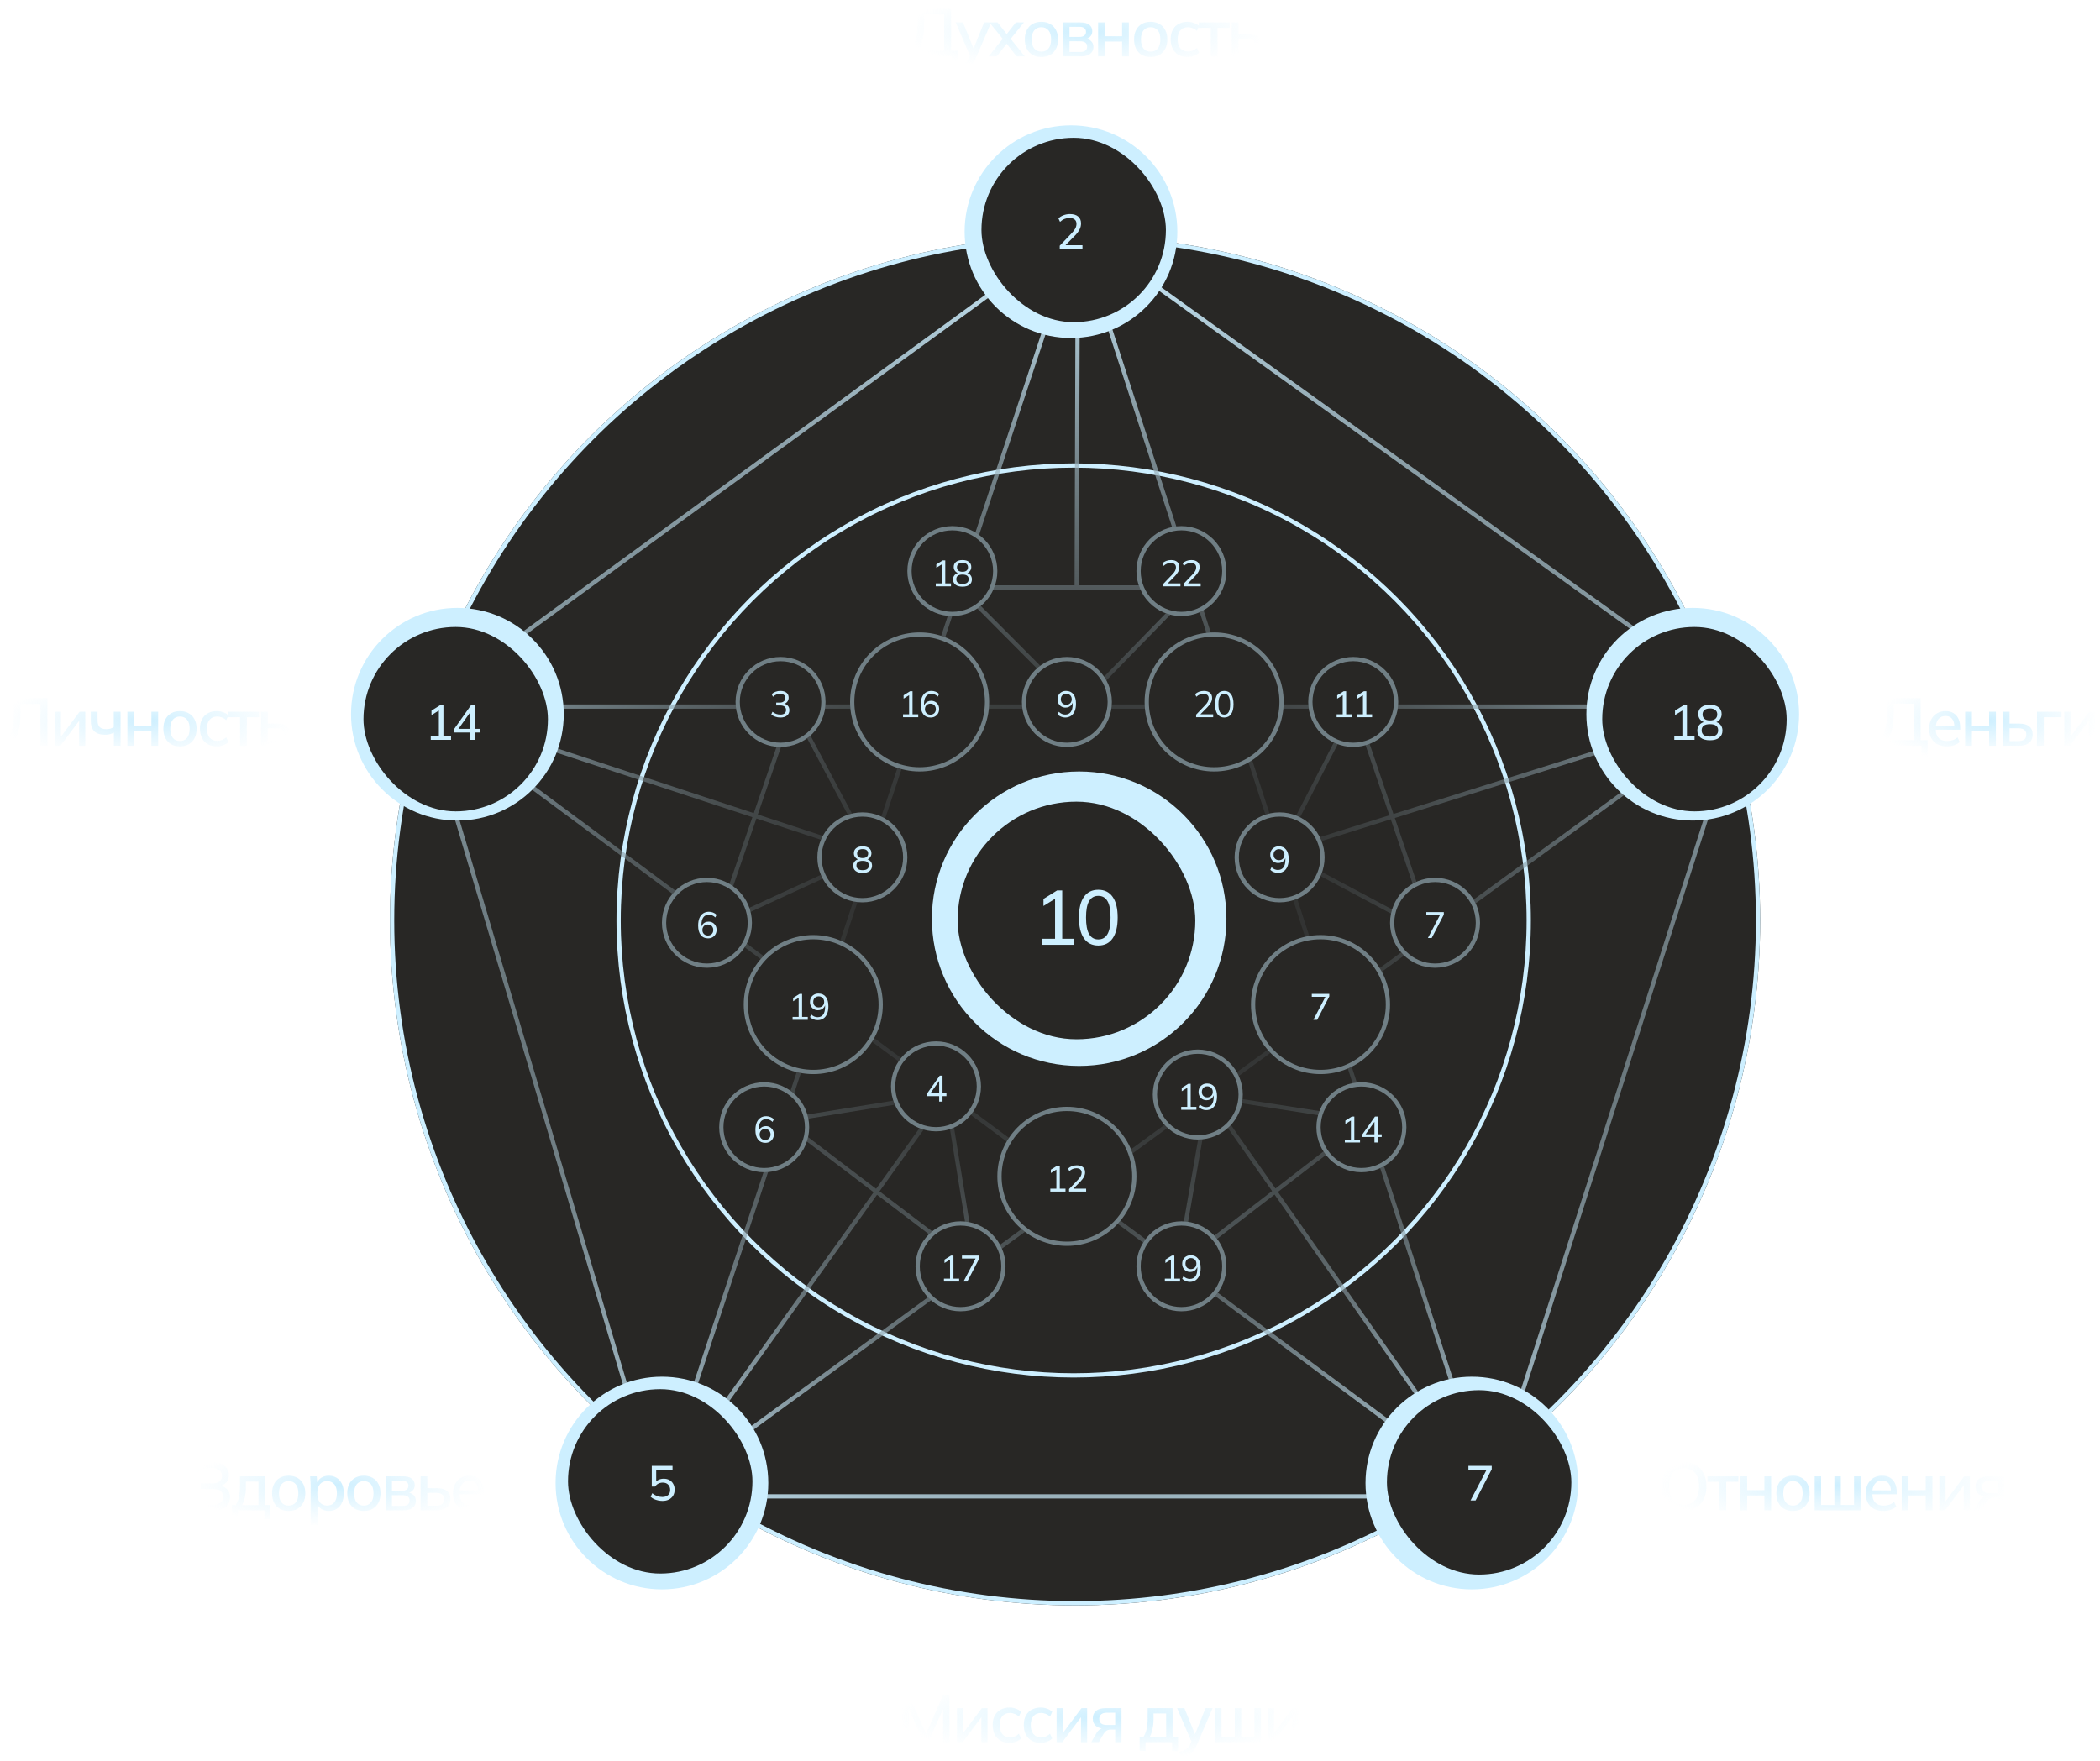<?xml version="1.0" encoding="UTF-8"?> <svg xmlns="http://www.w3.org/2000/svg" width="335" height="281" viewBox="0 0 335 281" fill="none"><path d="M0.891 119.172L0.363 118.321C0.665 118.163 0.93 117.973 1.16 117.75C1.397 117.527 1.591 117.247 1.742 116.909C1.9 116.564 2.019 116.133 2.098 115.616C2.177 115.092 2.216 114.456 2.216 113.708V111.402H7.562V119H6.452V112.329H3.262V113.978C3.262 114.739 3.208 115.404 3.1 115.972C3 116.539 2.849 117.031 2.648 117.448C2.446 117.858 2.199 118.202 1.904 118.483C1.617 118.756 1.279 118.986 0.891 119.172ZM8.732 119V113.568H9.724V117.955H9.422L12.698 113.568H13.604V119H12.623V114.603H12.935L9.638 119H8.732ZM18.168 119V116.898C17.967 117.006 17.751 117.092 17.521 117.157C17.291 117.215 17.047 117.243 16.788 117.243C16.005 117.243 15.423 117.06 15.042 116.694C14.669 116.32 14.482 115.763 14.482 115.023V113.568H15.56V114.937C15.56 115.433 15.671 115.792 15.894 116.015C16.117 116.237 16.469 116.349 16.95 116.349C17.194 116.349 17.41 116.324 17.597 116.273C17.783 116.216 17.967 116.13 18.146 116.015V113.568H19.235V119H18.168ZM20.326 119V113.568H21.404V115.778H24.152V113.568H25.23V119H24.152V116.629H21.404V119H20.326ZM28.704 119.097C28.166 119.097 27.698 118.986 27.303 118.763C26.908 118.533 26.603 118.21 26.387 117.793C26.172 117.369 26.064 116.866 26.064 116.284C26.064 115.702 26.172 115.203 26.387 114.786C26.603 114.362 26.908 114.039 27.303 113.816C27.698 113.586 28.166 113.471 28.704 113.471C29.243 113.471 29.71 113.586 30.105 113.816C30.508 114.039 30.817 114.362 31.032 114.786C31.255 115.203 31.366 115.702 31.366 116.284C31.366 116.866 31.255 117.369 31.032 117.793C30.817 118.21 30.508 118.533 30.105 118.763C29.71 118.986 29.243 119.097 28.704 119.097ZM28.704 118.246C29.179 118.246 29.556 118.08 29.836 117.75C30.116 117.419 30.256 116.931 30.256 116.284C30.256 115.638 30.116 115.153 29.836 114.829C29.556 114.499 29.179 114.334 28.704 114.334C28.237 114.334 27.864 114.499 27.584 114.829C27.303 115.153 27.163 115.638 27.163 116.284C27.163 116.931 27.3 117.419 27.573 117.75C27.853 118.08 28.23 118.246 28.704 118.246ZM34.597 119.097C34.051 119.097 33.573 118.986 33.164 118.763C32.762 118.533 32.449 118.206 32.226 117.782C32.011 117.351 31.903 116.841 31.903 116.252C31.903 115.67 32.014 115.171 32.237 114.754C32.46 114.337 32.772 114.021 33.175 113.805C33.577 113.583 34.051 113.471 34.597 113.471C34.949 113.471 35.291 113.532 35.621 113.655C35.952 113.77 36.225 113.935 36.44 114.15L36.084 114.915C35.883 114.722 35.657 114.578 35.406 114.484C35.154 114.384 34.91 114.334 34.673 114.334C34.155 114.334 33.749 114.499 33.455 114.829C33.16 115.16 33.013 115.638 33.013 116.263C33.013 116.895 33.16 117.38 33.455 117.718C33.749 118.055 34.155 118.224 34.673 118.224C34.903 118.224 35.143 118.181 35.395 118.095C35.646 118.001 35.876 117.854 36.084 117.653L36.44 118.418C36.217 118.634 35.937 118.802 35.599 118.925C35.269 119.04 34.935 119.097 34.597 119.097ZM38.302 119V114.441H36.383V113.568H41.309V114.441H39.38V119H38.302ZM41.64 119V113.568H42.718V115.465H44.259C44.97 115.465 45.506 115.616 45.865 115.918C46.224 116.212 46.404 116.643 46.404 117.211C46.404 117.577 46.321 117.897 46.156 118.17C45.991 118.436 45.746 118.641 45.423 118.784C45.107 118.928 44.719 119 44.259 119H41.64ZM42.718 118.256H44.141C44.543 118.256 44.852 118.174 45.067 118.009C45.283 117.836 45.391 117.574 45.391 117.222C45.391 116.87 45.283 116.615 45.067 116.457C44.859 116.291 44.55 116.209 44.141 116.209H42.718V118.256Z" fill="url(#paint0_radial_65_110)"></path><path d="M144.502 10.735V8.105H145.289C145.663 7.653 145.939 7.039 146.119 6.263C146.299 5.479 146.388 4.517 146.388 3.374V1.402H151.723V8.105H152.833V10.735H151.852V9H145.505V10.735H144.502ZM146.421 8.105H150.613V2.286H147.423V3.461C147.423 4.574 147.34 5.505 147.175 6.252C147.017 6.992 146.766 7.61 146.421 8.105ZM153.027 11.446L152.769 10.563C153.106 10.491 153.387 10.405 153.609 10.304C153.839 10.203 154.03 10.07 154.18 9.905C154.331 9.747 154.461 9.542 154.568 9.291L154.838 8.655L154.816 9.097L152.456 3.568H153.62L155.452 8.095H155.161L156.993 3.568H158.114L155.625 9.388C155.466 9.747 155.298 10.049 155.118 10.293C154.938 10.537 154.744 10.735 154.536 10.886C154.328 11.037 154.098 11.155 153.846 11.242C153.595 11.328 153.322 11.396 153.027 11.446ZM157.705 9L160.173 5.939V6.457L157.834 3.568H159.138L160.787 5.691H160.399L162.048 3.568H163.341L161.024 6.446V5.95L163.481 9H162.177L160.399 6.726H160.787L158.998 9H157.705ZM166.121 9.097C165.582 9.097 165.115 8.986 164.72 8.763C164.325 8.533 164.02 8.21 163.804 7.793C163.589 7.369 163.481 6.866 163.481 6.284C163.481 5.702 163.589 5.203 163.804 4.786C164.02 4.362 164.325 4.039 164.72 3.816C165.115 3.586 165.582 3.471 166.121 3.471C166.66 3.471 167.127 3.586 167.522 3.816C167.925 4.039 168.234 4.362 168.449 4.786C168.672 5.203 168.783 5.702 168.783 6.284C168.783 6.866 168.672 7.369 168.449 7.793C168.234 8.21 167.925 8.533 167.522 8.763C167.127 8.986 166.66 9.097 166.121 9.097ZM166.121 8.246C166.595 8.246 166.973 8.08 167.253 7.75C167.533 7.419 167.673 6.931 167.673 6.284C167.673 5.638 167.533 5.153 167.253 4.829C166.973 4.499 166.595 4.334 166.121 4.334C165.654 4.334 165.281 4.499 165 4.829C164.72 5.153 164.58 5.638 164.58 6.284C164.58 6.931 164.717 7.419 164.99 7.75C165.27 8.08 165.647 8.246 166.121 8.246ZM169.589 9V3.568H172.327C172.98 3.568 173.462 3.694 173.771 3.946C174.087 4.19 174.245 4.538 174.245 4.991C174.245 5.343 174.126 5.634 173.889 5.864C173.659 6.094 173.354 6.234 172.973 6.284V6.144C173.426 6.166 173.782 6.299 174.04 6.543C174.299 6.787 174.428 7.103 174.428 7.491C174.428 7.958 174.252 8.328 173.9 8.601C173.555 8.867 173.063 9 172.424 9H169.589ZM170.613 8.299H172.337C172.689 8.299 172.959 8.228 173.146 8.084C173.333 7.933 173.426 7.718 173.426 7.437C173.426 7.157 173.333 6.945 173.146 6.801C172.959 6.658 172.689 6.586 172.337 6.586H170.613V8.299ZM170.613 5.885H172.219C172.542 5.885 172.794 5.814 172.973 5.67C173.153 5.526 173.243 5.329 173.243 5.077C173.243 4.819 173.153 4.621 172.973 4.484C172.794 4.341 172.542 4.269 172.219 4.269H170.613V5.885ZM175.176 9V3.568H176.253V5.778H179.002V3.568H180.079V9H179.002V6.629H176.253V9H175.176ZM183.554 9.097C183.015 9.097 182.548 8.986 182.153 8.763C181.758 8.533 181.452 8.21 181.237 7.793C181.021 7.369 180.914 6.866 180.914 6.284C180.914 5.702 181.021 5.203 181.237 4.786C181.452 4.362 181.758 4.039 182.153 3.816C182.548 3.586 183.015 3.471 183.554 3.471C184.093 3.471 184.56 3.586 184.955 3.816C185.357 4.039 185.666 4.362 185.882 4.786C186.105 5.203 186.216 5.702 186.216 6.284C186.216 6.866 186.105 7.369 185.882 7.793C185.666 8.21 185.357 8.533 184.955 8.763C184.56 8.986 184.093 9.097 183.554 9.097ZM183.554 8.246C184.028 8.246 184.405 8.08 184.686 7.75C184.966 7.419 185.106 6.931 185.106 6.284C185.106 5.638 184.966 5.153 184.686 4.829C184.405 4.499 184.028 4.334 183.554 4.334C183.087 4.334 182.713 4.499 182.433 4.829C182.153 5.153 182.013 5.638 182.013 6.284C182.013 6.931 182.149 7.419 182.422 7.75C182.703 8.08 183.08 8.246 183.554 8.246ZM189.447 9.097C188.901 9.097 188.423 8.986 188.014 8.763C187.611 8.533 187.299 8.206 187.076 7.782C186.86 7.351 186.753 6.841 186.753 6.252C186.753 5.67 186.864 5.171 187.087 4.754C187.309 4.337 187.622 4.021 188.024 3.805C188.427 3.583 188.901 3.471 189.447 3.471C189.799 3.471 190.14 3.532 190.471 3.655C190.801 3.77 191.074 3.935 191.29 4.15L190.934 4.915C190.733 4.721 190.507 4.578 190.255 4.484C190.004 4.384 189.759 4.334 189.522 4.334C189.005 4.334 188.599 4.499 188.304 4.829C188.01 5.16 187.863 5.638 187.863 6.263C187.863 6.895 188.01 7.38 188.304 7.718C188.599 8.055 189.005 8.224 189.522 8.224C189.752 8.224 189.993 8.181 190.244 8.095C190.496 8.001 190.726 7.854 190.934 7.653L191.29 8.418C191.067 8.634 190.787 8.802 190.449 8.925C190.119 9.04 189.785 9.097 189.447 9.097ZM193.151 9V4.441H191.233V3.568H196.158V4.441H194.229V9H193.151ZM196.49 9V3.568H197.568V5.465H199.109C199.82 5.465 200.355 5.616 200.714 5.918C201.074 6.212 201.253 6.643 201.253 7.211C201.253 7.577 201.171 7.897 201.005 8.17C200.84 8.436 200.596 8.641 200.273 8.784C199.956 8.928 199.568 9 199.109 9H196.49ZM197.568 8.256H198.99C199.392 8.256 199.701 8.174 199.917 8.009C200.132 7.836 200.24 7.574 200.24 7.222C200.24 6.87 200.132 6.615 199.917 6.457C199.709 6.291 199.4 6.209 198.99 6.209H197.568V8.256Z" fill="url(#paint1_radial_65_110)"></path><path d="M265.091 237.196C265.091 236.398 265.231 235.708 265.512 235.126C265.792 234.545 266.198 234.095 266.729 233.779C267.268 233.463 267.908 233.305 268.648 233.305C269.381 233.305 270.013 233.463 270.544 233.779C271.076 234.095 271.486 234.545 271.773 235.126C272.068 235.708 272.215 236.395 272.215 237.185C272.215 237.982 272.068 238.676 271.773 239.265C271.486 239.847 271.073 240.299 270.534 240.623C270.002 240.939 269.373 241.097 268.648 241.097C267.908 241.097 267.272 240.939 266.74 240.623C266.208 240.299 265.799 239.847 265.512 239.265C265.231 238.676 265.091 237.986 265.091 237.196ZM266.266 237.196C266.266 238.115 266.467 238.834 266.869 239.351C267.272 239.868 267.865 240.127 268.648 240.127C269.409 240.127 269.998 239.872 270.415 239.362C270.832 238.845 271.04 238.123 271.04 237.196C271.04 236.269 270.832 235.55 270.415 235.04C270.006 234.53 269.416 234.275 268.648 234.275C267.865 234.275 267.272 234.53 266.869 235.04C266.467 235.55 266.266 236.269 266.266 237.196ZM274.298 241V236.441H272.38V235.568H277.305V236.441H275.376V241H274.298ZM277.637 241V235.568H278.714V237.778H281.462V235.568H282.54V241H281.462V238.629H278.714V241H277.637ZM286.015 241.097C285.476 241.097 285.009 240.986 284.614 240.763C284.219 240.533 283.913 240.21 283.698 239.793C283.482 239.369 283.374 238.866 283.374 238.284C283.374 237.702 283.482 237.203 283.698 236.786C283.913 236.362 284.219 236.039 284.614 235.816C285.009 235.586 285.476 235.471 286.015 235.471C286.554 235.471 287.021 235.586 287.416 235.816C287.818 236.039 288.127 236.362 288.343 236.786C288.565 237.203 288.677 237.702 288.677 238.284C288.677 238.866 288.565 239.369 288.343 239.793C288.127 240.21 287.818 240.533 287.416 240.763C287.021 240.986 286.554 241.097 286.015 241.097ZM286.015 240.246C286.489 240.246 286.866 240.08 287.146 239.75C287.427 239.419 287.567 238.931 287.567 238.284C287.567 237.638 287.427 237.153 287.146 236.829C286.866 236.499 286.489 236.334 286.015 236.334C285.548 236.334 285.174 236.499 284.894 236.829C284.614 237.153 284.474 237.638 284.474 238.284C284.474 238.931 284.61 239.419 284.883 239.75C285.163 240.08 285.541 240.246 286.015 240.246ZM289.483 241V235.568H290.507V240.149H292.63V235.568H293.654V240.149H295.766V235.568H296.801V241H289.483ZM300.455 241.097C299.578 241.097 298.888 240.849 298.385 240.353C297.882 239.858 297.631 239.171 297.631 238.295C297.631 237.727 297.739 237.232 297.954 236.808C298.177 236.384 298.482 236.057 298.87 235.827C299.265 235.59 299.722 235.471 300.239 235.471C300.749 235.471 301.177 235.579 301.521 235.795C301.866 236.01 302.129 236.316 302.308 236.711C302.488 237.099 302.578 237.559 302.578 238.09V238.435H298.482V237.81H301.834L301.651 237.95C301.651 237.411 301.529 236.995 301.284 236.7C301.047 236.398 300.702 236.247 300.25 236.247C299.747 236.247 299.359 236.423 299.086 236.775C298.813 237.12 298.676 237.598 298.676 238.209V238.317C298.676 238.956 298.831 239.437 299.14 239.761C299.456 240.084 299.901 240.246 300.476 240.246C300.792 240.246 301.087 240.202 301.36 240.116C301.64 240.023 301.906 239.872 302.157 239.664L302.513 240.407C302.261 240.63 301.956 240.802 301.597 240.925C301.238 241.04 300.857 241.097 300.455 241.097ZM303.371 241V235.568H304.449V237.778H307.197V235.568H308.275V241H307.197V238.629H304.449V241H303.371ZM309.378 241V235.568H310.37V239.955H310.068L313.344 235.568H314.25V241H313.269V236.603H313.581L310.284 241H309.378ZM314.902 241L315.753 239.534C315.89 239.297 316.062 239.107 316.27 238.963C316.486 238.812 316.705 238.737 316.928 238.737H317.122L317.111 238.845C316.493 238.845 316.012 238.704 315.667 238.424C315.322 238.144 315.15 237.742 315.15 237.217C315.15 236.693 315.322 236.287 315.667 235.999C316.012 235.712 316.518 235.568 317.187 235.568H319.73V241H318.728V238.985H318.006C317.733 238.985 317.499 239.053 317.305 239.189C317.118 239.326 316.964 239.506 316.842 239.728L316.109 241H314.902ZM317.381 238.252H318.728V236.301H317.381C316.978 236.301 316.676 236.387 316.475 236.56C316.281 236.732 316.184 236.969 316.184 237.271C316.184 237.587 316.281 237.832 316.475 238.004C316.676 238.169 316.978 238.252 317.381 238.252Z" fill="url(#paint2_radial_65_110)"></path><path d="M299.165 120.735V118.106H299.952C300.325 117.653 300.602 117.039 300.781 116.263C300.961 115.479 301.051 114.517 301.051 113.374V111.402H306.385V118.106H307.495V120.735H306.515V119H300.167V120.735H299.165ZM301.083 118.106H305.275V112.286H302.085V113.461C302.085 114.574 302.003 115.505 301.838 116.252C301.679 116.992 301.428 117.61 301.083 118.106ZM310.573 119.097C309.696 119.097 309.007 118.849 308.504 118.353C308.001 117.858 307.749 117.171 307.749 116.295C307.749 115.727 307.857 115.232 308.073 114.808C308.295 114.384 308.601 114.057 308.989 113.827C309.384 113.59 309.84 113.471 310.357 113.471C310.867 113.471 311.295 113.579 311.64 113.795C311.985 114.01 312.247 114.316 312.426 114.711C312.606 115.099 312.696 115.559 312.696 116.09V116.435H308.601V115.81H311.952L311.769 115.95C311.769 115.411 311.647 114.995 311.403 114.7C311.166 114.398 310.821 114.247 310.368 114.247C309.865 114.247 309.477 114.423 309.204 114.775C308.931 115.12 308.795 115.598 308.795 116.209V116.317C308.795 116.956 308.949 117.437 309.258 117.761C309.574 118.084 310.02 118.246 310.594 118.246C310.911 118.246 311.205 118.202 311.478 118.116C311.758 118.023 312.024 117.872 312.276 117.664L312.631 118.407C312.38 118.63 312.074 118.802 311.715 118.925C311.356 119.04 310.975 119.097 310.573 119.097ZM313.489 119V113.568H314.567V115.778H317.315V113.568H318.393V119H317.315V116.629H314.567V119H313.489ZM319.497 119V113.568H320.574V115.465H322.115C322.827 115.465 323.362 115.616 323.721 115.918C324.081 116.212 324.26 116.643 324.26 117.211C324.26 117.577 324.178 117.897 324.012 118.17C323.847 118.436 323.603 118.641 323.279 118.784C322.963 118.928 322.575 119 322.115 119H319.497ZM320.574 118.256H321.997C322.399 118.256 322.708 118.174 322.924 118.009C323.139 117.836 323.247 117.574 323.247 117.222C323.247 116.87 323.139 116.615 322.924 116.457C322.715 116.291 322.406 116.209 321.997 116.209H320.574V118.256ZM324.946 119V113.568H328.858V114.441H326.035V119H324.946ZM329.312 119V113.568H330.303V117.955H330.002L333.278 113.568H334.183V119H333.202V114.603H333.515L330.217 119H329.312Z" fill="url(#paint3_radial_65_110)"></path><path d="M33.675 241.097C33.021 241.097 32.436 241.014 31.918 240.849C31.408 240.677 30.984 240.443 30.647 240.149L31.024 239.308C31.369 239.588 31.749 239.8 32.166 239.944C32.583 240.088 33.064 240.159 33.61 240.159C34.293 240.159 34.792 240.048 35.108 239.825C35.432 239.603 35.593 239.268 35.593 238.823C35.593 238.406 35.457 238.097 35.184 237.896C34.911 237.695 34.494 237.594 33.934 237.594H32.015V236.7H33.772C34.311 236.7 34.717 236.599 34.99 236.398C35.27 236.19 35.41 235.888 35.41 235.493C35.41 235.105 35.263 234.8 34.968 234.577C34.674 234.354 34.225 234.243 33.621 234.243C33.161 234.243 32.727 234.311 32.317 234.448C31.907 234.584 31.538 234.789 31.207 235.062L30.819 234.221C31.157 233.927 31.581 233.7 32.091 233.542C32.608 233.384 33.147 233.305 33.707 233.305C34.634 233.305 35.331 233.492 35.798 233.866C36.272 234.239 36.509 234.739 36.509 235.364C36.509 235.831 36.369 236.226 36.089 236.549C35.809 236.865 35.428 237.077 34.947 237.185V237.023C35.486 237.102 35.909 237.303 36.218 237.627C36.535 237.95 36.693 238.374 36.693 238.898C36.693 239.351 36.581 239.743 36.358 240.073C36.136 240.404 35.802 240.659 35.356 240.838C34.911 241.011 34.35 241.097 33.675 241.097ZM36.999 242.401V240.159H37.602C37.84 239.8 38.012 239.38 38.12 238.898C38.228 238.417 38.282 237.835 38.282 237.153V235.568H42.258V240.159H43.131V242.401H42.194V241H37.937V242.401H36.999ZM38.605 240.17H41.234V236.409H39.219V237.368C39.219 237.893 39.165 238.406 39.057 238.909C38.957 239.405 38.806 239.825 38.605 240.17ZM46.042 241.097C45.504 241.097 45.037 240.986 44.642 240.763C44.246 240.533 43.941 240.21 43.725 239.793C43.51 239.369 43.402 238.866 43.402 238.284C43.402 237.702 43.51 237.203 43.725 236.786C43.941 236.362 44.246 236.039 44.642 235.816C45.037 235.586 45.504 235.471 46.042 235.471C46.581 235.471 47.048 235.586 47.444 235.816C47.846 236.039 48.155 236.362 48.37 236.786C48.593 237.203 48.704 237.702 48.704 238.284C48.704 238.866 48.593 239.369 48.37 239.793C48.155 240.21 47.846 240.533 47.444 240.763C47.048 240.986 46.581 241.097 46.042 241.097ZM46.042 240.246C46.517 240.246 46.894 240.08 47.174 239.75C47.454 239.419 47.594 238.931 47.594 238.284C47.594 237.638 47.454 237.153 47.174 236.829C46.894 236.499 46.517 236.334 46.042 236.334C45.575 236.334 45.202 236.499 44.922 236.829C44.642 237.153 44.501 237.638 44.501 238.284C44.501 238.931 44.638 239.419 44.911 239.75C45.191 240.08 45.568 240.246 46.042 240.246ZM49.554 243.328V236.872C49.554 236.664 49.543 236.452 49.521 236.237C49.507 236.014 49.489 235.791 49.467 235.568H50.524L50.631 236.797H50.513C50.628 236.387 50.858 236.064 51.203 235.827C51.555 235.59 51.971 235.471 52.453 235.471C52.934 235.471 53.354 235.586 53.714 235.816C54.073 236.039 54.349 236.359 54.543 236.775C54.745 237.192 54.845 237.695 54.845 238.284C54.845 238.866 54.745 239.369 54.543 239.793C54.349 240.217 54.073 240.54 53.714 240.763C53.354 240.986 52.934 241.097 52.453 241.097C51.978 241.097 51.565 240.982 51.213 240.752C50.868 240.515 50.639 240.195 50.524 239.793H50.642V243.328H49.554ZM52.183 240.246C52.657 240.246 53.035 240.08 53.315 239.75C53.602 239.419 53.746 238.931 53.746 238.284C53.746 237.638 53.602 237.153 53.315 236.829C53.035 236.499 52.657 236.334 52.183 236.334C51.709 236.334 51.328 236.499 51.041 236.829C50.761 237.153 50.62 237.638 50.62 238.284C50.62 238.931 50.761 239.419 51.041 239.75C51.328 240.08 51.709 240.246 52.183 240.246ZM58.036 241.097C57.497 241.097 57.03 240.986 56.635 240.763C56.24 240.533 55.935 240.21 55.719 239.793C55.504 239.369 55.396 238.866 55.396 238.284C55.396 237.702 55.504 237.203 55.719 236.786C55.935 236.362 56.24 236.039 56.635 235.816C57.03 235.586 57.497 235.471 58.036 235.471C58.575 235.471 59.042 235.586 59.437 235.816C59.84 236.039 60.148 236.362 60.364 236.786C60.587 237.203 60.698 237.702 60.698 238.284C60.698 238.866 60.587 239.369 60.364 239.793C60.148 240.21 59.84 240.533 59.437 240.763C59.042 240.986 58.575 241.097 58.036 241.097ZM58.036 240.246C58.51 240.246 58.888 240.08 59.168 239.75C59.448 239.419 59.588 238.931 59.588 238.284C59.588 237.638 59.448 237.153 59.168 236.829C58.888 236.499 58.51 236.334 58.036 236.334C57.569 236.334 57.196 236.499 56.915 236.829C56.635 237.153 56.495 237.638 56.495 238.284C56.495 238.931 56.632 239.419 56.905 239.75C57.185 240.08 57.562 240.246 58.036 240.246ZM61.504 241V235.568H64.242C64.895 235.568 65.377 235.694 65.686 235.946C66.002 236.19 66.16 236.538 66.16 236.991C66.16 237.343 66.041 237.634 65.804 237.864C65.574 238.094 65.269 238.234 64.888 238.284V238.144C65.341 238.166 65.697 238.299 65.955 238.543C66.214 238.787 66.343 239.103 66.343 239.491C66.343 239.958 66.167 240.328 65.815 240.601C65.47 240.867 64.978 241 64.339 241H61.504ZM62.528 240.299H64.252C64.604 240.299 64.874 240.228 65.061 240.084C65.247 239.933 65.341 239.718 65.341 239.437C65.341 239.157 65.247 238.945 65.061 238.801C64.874 238.658 64.604 238.586 64.252 238.586H62.528V240.299ZM62.528 237.885H64.134C64.457 237.885 64.709 237.814 64.888 237.67C65.068 237.526 65.158 237.329 65.158 237.077C65.158 236.818 65.068 236.621 64.888 236.484C64.709 236.341 64.457 236.269 64.134 236.269H62.528V237.885ZM67.091 241V235.568H68.168V237.465H69.709C70.421 237.465 70.956 237.616 71.315 237.918C71.674 238.212 71.854 238.643 71.854 239.211C71.854 239.577 71.771 239.897 71.606 240.17C71.441 240.436 71.197 240.641 70.873 240.784C70.557 240.928 70.169 241 69.709 241H67.091ZM68.168 240.256H69.591C69.993 240.256 70.302 240.174 70.518 240.009C70.733 239.836 70.841 239.574 70.841 239.222C70.841 238.87 70.733 238.615 70.518 238.457C70.309 238.291 70 238.209 69.591 238.209H68.168V240.256ZM75.094 241.097C74.218 241.097 73.528 240.849 73.025 240.353C72.522 239.858 72.271 239.171 72.271 238.295C72.271 237.727 72.379 237.232 72.594 236.808C72.817 236.384 73.122 236.057 73.51 235.827C73.905 235.59 74.362 235.471 74.879 235.471C75.389 235.471 75.816 235.579 76.161 235.795C76.506 236.01 76.768 236.316 76.948 236.711C77.128 237.099 77.217 237.559 77.217 238.09V238.435H73.122V237.81H76.474L76.291 237.95C76.291 237.411 76.168 236.995 75.924 236.7C75.687 236.398 75.342 236.247 74.89 236.247C74.387 236.247 73.999 236.423 73.726 236.775C73.453 237.12 73.316 237.598 73.316 238.209V238.317C73.316 238.956 73.471 239.437 73.779 239.761C74.096 240.084 74.541 240.246 75.116 240.246C75.432 240.246 75.727 240.202 76 240.116C76.28 240.023 76.546 239.872 76.797 239.664L77.153 240.407C76.901 240.63 76.596 240.802 76.237 240.925C75.877 241.04 75.497 241.097 75.094 241.097Z" fill="url(#paint4_radial_65_110)"></path><path d="M143.969 278V270.402H144.95L147.881 277.009H147.558L150.489 270.402H151.459V278H150.446V271.922H150.801L148.064 278H147.364L144.626 271.922H144.993V278H143.969ZM152.658 278V272.568H153.649V276.955H153.348L156.624 272.568H157.529V278H156.548V273.603H156.861L153.563 278H152.658ZM161.048 278.097C160.502 278.097 160.024 277.986 159.615 277.763C159.212 277.533 158.9 277.206 158.677 276.782C158.462 276.351 158.354 275.841 158.354 275.252C158.354 274.67 158.465 274.171 158.688 273.754C158.911 273.337 159.223 273.021 159.625 272.805C160.028 272.583 160.502 272.471 161.048 272.471C161.4 272.471 161.741 272.532 162.072 272.655C162.402 272.77 162.675 272.935 162.891 273.15L162.535 273.915C162.334 273.722 162.108 273.578 161.856 273.484C161.605 273.384 161.361 273.334 161.123 273.334C160.606 273.334 160.2 273.499 159.906 273.829C159.611 274.16 159.464 274.638 159.464 275.263C159.464 275.895 159.611 276.38 159.906 276.718C160.2 277.055 160.606 277.224 161.123 277.224C161.353 277.224 161.594 277.181 161.846 277.095C162.097 277.001 162.327 276.854 162.535 276.653L162.891 277.418C162.668 277.634 162.388 277.802 162.05 277.925C161.72 278.04 161.386 278.097 161.048 278.097ZM166.013 278.097C165.467 278.097 164.99 277.986 164.58 277.763C164.178 277.533 163.865 277.206 163.643 276.782C163.427 276.351 163.319 275.841 163.319 275.252C163.319 274.67 163.431 274.171 163.653 273.754C163.876 273.337 164.189 273.021 164.591 272.805C164.993 272.583 165.467 272.471 166.013 272.471C166.366 272.471 166.707 272.532 167.037 272.655C167.368 272.77 167.641 272.935 167.856 273.15L167.501 273.915C167.3 273.722 167.073 273.578 166.822 273.484C166.57 273.384 166.326 273.334 166.089 273.334C165.572 273.334 165.166 273.499 164.871 273.829C164.577 274.16 164.429 274.638 164.429 275.263C164.429 275.895 164.577 276.38 164.871 276.718C165.166 277.055 165.572 277.224 166.089 277.224C166.319 277.224 166.56 277.181 166.811 277.095C167.062 277.001 167.292 276.854 167.501 276.653L167.856 277.418C167.634 277.634 167.353 277.802 167.016 277.925C166.685 278.04 166.351 278.097 166.013 278.097ZM168.554 278V272.568H169.546V276.955H169.244L172.52 272.568H173.425V278H172.445V273.603H172.757L169.459 278H168.554ZM174.078 278L174.929 276.534C175.065 276.297 175.238 276.107 175.446 275.963C175.662 275.812 175.881 275.737 176.104 275.737H176.298L176.287 275.845C175.669 275.845 175.188 275.704 174.843 275.424C174.498 275.144 174.325 274.742 174.325 274.217C174.325 273.693 174.498 273.287 174.843 272.999C175.188 272.712 175.694 272.568 176.362 272.568H178.906V278H177.903V275.985H177.181C176.908 275.985 176.675 276.053 176.481 276.189C176.294 276.326 176.14 276.506 176.017 276.728L175.285 278H174.078ZM176.556 275.252H177.903V273.301H176.556C176.154 273.301 175.852 273.387 175.651 273.56C175.457 273.732 175.36 273.969 175.36 274.271C175.36 274.587 175.457 274.832 175.651 275.004C175.852 275.169 176.154 275.252 176.556 275.252ZM181.796 279.401V277.159H182.4C182.637 276.8 182.809 276.38 182.917 275.898C183.025 275.417 183.078 274.835 183.078 274.153V272.568H187.055V277.159H187.928V279.401H186.991V278H182.734V279.401H181.796ZM183.402 277.17H186.031V273.409H184.016V274.368C184.016 274.893 183.962 275.406 183.854 275.909C183.754 276.405 183.603 276.825 183.402 277.17ZM188.35 280.446L188.091 279.563C188.429 279.491 188.709 279.405 188.932 279.304C189.162 279.203 189.352 279.071 189.503 278.905C189.654 278.747 189.783 278.542 189.891 278.291L190.161 277.655L190.139 278.097L187.779 272.568H188.943L190.775 277.095H190.484L192.316 272.568H193.437L190.947 278.388C190.789 278.747 190.62 279.049 190.441 279.293C190.261 279.538 190.067 279.735 189.859 279.886C189.65 280.037 189.42 280.155 189.169 280.242C188.918 280.328 188.645 280.396 188.35 280.446ZM193.834 278V272.568H194.858V277.149H196.981V272.568H198.005V277.149H200.117V272.568H201.152V278H193.834ZM202.251 278V272.568H203.243V276.955H202.941L206.217 272.568H207.123V278H206.142V273.603H206.454L203.157 278H202.251Z" fill="url(#paint5_radial_65_110)"></path><g filter="url(#filter0_i_65_110)"><circle cx="171.5" cy="146.875" r="109.288" fill="#282725"></circle></g><circle cx="171.5" cy="146.875" r="108.949" stroke="#CDEFFF" stroke-width="0.679"></circle><g filter="url(#filter1_i_65_110)"><circle cx="171.277" cy="146.875" r="72.933" fill="#282725"></circle></g><circle cx="171.277" cy="146.875" r="72.594" stroke="#CDEFFF" stroke-width="0.679"></circle><path d="M105.035 238.766L150.98 174.601M105.035 238.766L124.885 178.818M105.035 238.766L155.441 202.018M105.035 238.766L67.564 112.75M105.035 238.766H237.519M171.946 36.695L190.458 93.742M171.946 36.695L153.056 93.742M171.946 36.695L171.757 93.742M171.946 36.695L67.564 112.75M171.946 36.695L277.888 112.75M237.519 238.766L187.958 202.018M237.519 238.766L218.065 178.818M237.519 238.766L192.688 174.864M237.519 238.766L277.888 112.75M67.564 112.75H126.446M67.564 112.75L114.49 147.544M67.564 112.75L138.97 136.28M277.888 112.75L228.374 148.848M277.888 112.75H216.107M277.888 112.75L204.153 135.946M150.98 174.601L124.885 178.818M150.98 174.601L155.441 202.018M150.98 174.601L187.958 202.018M150.98 174.601L114.49 147.544M124.885 178.818L155.441 202.018M124.885 178.818L138.97 136.28M155.441 202.018L192.688 174.864M192.688 174.864L187.958 202.018M192.688 174.864L218.065 178.818M192.688 174.864L228.374 148.848M187.958 202.018L218.065 178.818M218.065 178.818L204.153 135.946M228.374 148.848L216.107 112.75M228.374 148.848L204.153 135.946M216.107 112.75L204.153 135.946M216.107 112.75H171.946M204.153 135.946L190.458 93.742M171.946 112.75L190.458 93.742M171.946 112.75L153.056 93.742M171.946 112.75H126.446M190.458 93.742H171.757M153.056 93.742H171.757M153.056 93.742L138.97 136.28M138.97 136.28L126.446 112.75M138.97 136.28L114.49 147.544M126.446 112.75L114.49 147.544" stroke="url(#paint6_radial_65_110)" stroke-width="0.679"></path><g filter="url(#filter2_f_65_110)"><circle cx="172.153" cy="146.593" r="23.492" fill="#CDEFFF"></circle></g><g filter="url(#filter3_f_65_110)"><circle cx="105.594" cy="236.644" r="16.966" fill="#CDEFFF"></circle></g><g filter="url(#filter4_f_65_110)"><circle cx="234.797" cy="236.644" r="16.966" fill="#CDEFFF"></circle></g><g filter="url(#filter5_f_65_110)"><circle cx="270.034" cy="113.966" r="16.966" fill="#CDEFFF"></circle></g><g filter="url(#filter6_f_65_110)"><circle cx="170.847" cy="36.966" r="16.966" fill="#CDEFFF"></circle></g><g filter="url(#filter7_f_65_110)"><circle cx="72.966" cy="113.966" r="16.966" fill="#CDEFFF"></circle></g><rect x="152.765" y="127.917" width="37.916" height="37.916" rx="18.958" fill="#282725"></rect><path d="M166.277 150.763V149.791H168.307V143.06H168.885L166.461 144.561V143.441L168.627 142.088H169.451V149.791H171.359V150.763H166.277ZM175.205 150.874C174.213 150.874 173.45 150.492 172.917 149.729C172.383 148.958 172.117 147.855 172.117 146.419C172.117 144.959 172.383 143.856 172.917 143.109C173.45 142.354 174.213 141.977 175.205 141.977C176.206 141.977 176.969 142.354 177.494 143.109C178.027 143.856 178.294 144.955 178.294 146.407C178.294 147.851 178.027 148.958 177.494 149.729C176.961 150.492 176.198 150.874 175.205 150.874ZM175.205 149.901C175.862 149.901 176.35 149.618 176.67 149.052C176.998 148.486 177.162 147.605 177.162 146.407C177.162 145.209 176.998 144.335 176.67 143.786C176.35 143.228 175.862 142.949 175.205 142.949C174.557 142.949 174.069 143.228 173.741 143.786C173.413 144.335 173.249 145.209 173.249 146.407C173.249 147.605 173.413 148.486 173.741 149.052C174.069 149.618 174.557 149.901 175.205 149.901Z" fill="#CDEFFF"></path><rect x="90.272" y="221.323" width="30.101" height="30.101" rx="15.05" fill="#282725"></rect><rect x="90.272" y="221.323" width="30.101" height="30.101" rx="15.05" stroke="#CDEFFF" stroke-width="0.679"></rect><path d="M105.689 239.495C105.449 239.495 105.211 239.468 104.976 239.416C104.747 239.364 104.53 239.291 104.327 239.197C104.123 239.098 103.945 238.978 103.794 238.837L104.052 238.273C104.308 238.477 104.569 238.628 104.836 238.727C105.102 238.821 105.381 238.868 105.673 238.868C106.06 238.868 106.362 238.766 106.582 238.563C106.801 238.359 106.911 238.088 106.911 237.748C106.911 237.399 106.806 237.117 106.597 236.903C106.389 236.683 106.099 236.574 105.728 236.574C105.472 236.574 105.24 236.626 105.031 236.73C104.828 236.83 104.648 236.989 104.491 237.208H103.974V233.904H107.286V234.522H104.679V236.613H104.491C104.632 236.404 104.822 236.242 105.063 236.127C105.308 236.013 105.582 235.955 105.885 235.955C106.24 235.955 106.545 236.028 106.801 236.174C107.062 236.321 107.263 236.527 107.404 236.793C107.55 237.054 107.623 237.359 107.623 237.709C107.623 238.059 107.545 238.37 107.388 238.641C107.232 238.907 107.007 239.116 106.715 239.267C106.428 239.419 106.086 239.495 105.689 239.495Z" fill="#CDEFFF"></path><rect x="220.908" y="221.486" width="30.101" height="30.101" rx="15.05" fill="#282725"></rect><rect x="220.908" y="221.486" width="30.101" height="30.101" rx="15.05" stroke="#CDEFFF" stroke-width="0.679"></rect><path d="M234.585 239.424L237.302 234.232V234.53H234.248V233.904H237.967V234.444L235.391 239.424H234.585Z" fill="#CDEFFF"></path><rect x="255.255" y="99.707" width="30.101" height="30.101" rx="15.05" fill="#282725"></rect><rect x="255.255" y="99.707" width="30.101" height="30.101" rx="15.05" stroke="#CDEFFF" stroke-width="0.679"></rect><path d="M267.09 118.051V117.432H268.382V113.149H268.75L267.207 114.104V113.392L268.585 112.53H269.11V117.432H270.324V118.051H267.09ZM272.772 118.121C272.135 118.121 271.641 117.986 271.292 117.714C270.942 117.443 270.767 117.064 270.767 116.579C270.767 116.198 270.884 115.882 271.119 115.631C271.36 115.375 271.67 115.221 272.051 115.169V115.294C271.701 115.221 271.422 115.062 271.213 114.817C271.01 114.571 270.908 114.276 270.908 113.932C270.908 113.473 271.072 113.112 271.401 112.851C271.735 112.59 272.192 112.46 272.772 112.46C273.356 112.46 273.813 112.59 274.142 112.851C274.476 113.112 274.643 113.473 274.643 113.932C274.643 114.276 274.544 114.574 274.346 114.825C274.152 115.075 273.884 115.232 273.539 115.294V115.169C273.92 115.221 274.22 115.375 274.44 115.631C274.664 115.882 274.776 116.198 274.776 116.579C274.776 117.064 274.601 117.443 274.252 117.714C273.907 117.986 273.414 118.121 272.772 118.121ZM272.772 117.534C273.215 117.534 273.544 117.45 273.758 117.283C273.978 117.116 274.087 116.868 274.087 116.539C274.087 116.205 273.978 115.957 273.758 115.796C273.544 115.634 273.215 115.553 272.772 115.553C272.333 115.553 272.004 115.634 271.785 115.796C271.566 115.957 271.456 116.205 271.456 116.539C271.456 116.868 271.566 117.116 271.785 117.283C272.004 117.45 272.333 117.534 272.772 117.534ZM272.772 114.958C273.153 114.958 273.442 114.874 273.641 114.707C273.844 114.535 273.946 114.297 273.946 113.995C273.946 113.697 273.844 113.465 273.641 113.298C273.442 113.131 273.153 113.047 272.772 113.047C272.396 113.047 272.106 113.131 271.902 113.298C271.699 113.465 271.597 113.697 271.597 113.995C271.597 114.297 271.699 114.535 271.902 114.707C272.106 114.874 272.396 114.958 272.772 114.958Z" fill="#CDEFFF"></path><rect x="156.227" y="21.645" width="30.101" height="30.101" rx="15.05" fill="#282725"></rect><rect x="156.227" y="21.645" width="30.101" height="30.101" rx="15.05" stroke="#CDEFFF" stroke-width="0.679"></rect><path d="M169.055 39.746V39.206L170.981 37.185C171.232 36.929 171.417 36.684 171.537 36.449C171.662 36.214 171.725 35.971 171.725 35.721C171.725 35.413 171.629 35.181 171.435 35.024C171.247 34.862 170.971 34.781 170.605 34.781C170.323 34.781 170.057 34.834 169.807 34.938C169.561 35.037 169.326 35.191 169.102 35.4L168.843 34.844C169.058 34.635 169.326 34.468 169.65 34.343C169.979 34.218 170.323 34.155 170.684 34.155C171.247 34.155 171.683 34.285 171.991 34.546C172.299 34.802 172.453 35.17 172.453 35.651C172.453 36 172.367 36.334 172.195 36.653C172.028 36.966 171.78 37.29 171.451 37.624L169.767 39.331V39.127H172.68V39.746H169.055Z" fill="#CDEFFF"></path><rect x="57.645" y="99.707" width="30.101" height="30.101" rx="15.05" fill="#282725"></rect><rect x="57.645" y="99.707" width="30.101" height="30.101" rx="15.05" stroke="#CDEFFF" stroke-width="0.679"></rect><path d="M68.717 118.051V117.432H70.009V113.149H70.377L68.834 114.104V113.392L70.212 112.53H70.737V117.432H71.951V118.051H68.717ZM75.017 118.051V116.884H72.425V116.359L75.135 112.53H75.73V116.305H76.56V116.884H75.73V118.051H75.017ZM75.017 116.305V113.392H75.197L73.013 116.477V116.305H75.017Z" fill="#CDEFFF"></path><g filter="url(#filter8_d_65_110)"><circle cx="121.907" cy="179.873" r="7.178" fill="#282725"></circle><circle cx="121.907" cy="179.873" r="6.839" stroke="#CDEFFF" stroke-opacity="0.44" stroke-width="0.679"></circle></g><g filter="url(#filter9_d_65_110)"><circle cx="112.772" cy="147.246" r="7.178" fill="#282725"></circle><circle cx="112.772" cy="147.246" r="6.839" stroke="#CDEFFF" stroke-opacity="0.44" stroke-width="0.679"></circle></g><g filter="url(#filter10_d_65_110)"><circle cx="137.568" cy="136.805" r="7.178" fill="#282725"></circle><circle cx="137.568" cy="136.805" r="6.839" stroke="#CDEFFF" stroke-opacity="0.44" stroke-width="0.679"></circle></g><g filter="url(#filter11_d_65_110)"><circle cx="124.517" cy="112.009" r="7.178" fill="#282725"></circle><circle cx="124.517" cy="112.009" r="6.839" stroke="#CDEFFF" stroke-opacity="0.44" stroke-width="0.679"></circle></g><g filter="url(#filter12_d_65_110)"><circle cx="170.195" cy="112.009" r="7.178" fill="#282725"></circle><circle cx="170.195" cy="112.009" r="6.839" stroke="#CDEFFF" stroke-opacity="0.44" stroke-width="0.679"></circle></g><g filter="url(#filter13_d_65_110)"><circle cx="151.924" cy="91.127" r="7.178" fill="#282725"></circle><circle cx="151.924" cy="91.127" r="6.839" stroke="#CDEFFF" stroke-opacity="0.44" stroke-width="0.679"></circle></g><g filter="url(#filter14_d_65_110)"><circle cx="146.703" cy="112.009" r="11.093" fill="#282725"></circle><circle cx="146.703" cy="112.009" r="10.754" stroke="#CDEFFF" stroke-opacity="0.44" stroke-width="0.679"></circle></g><g filter="url(#filter15_d_65_110)"><circle cx="193.686" cy="112.009" r="11.093" fill="#282725"></circle><circle cx="193.686" cy="112.009" r="10.754" stroke="#CDEFFF" stroke-opacity="0.44" stroke-width="0.679"></circle></g><g filter="url(#filter16_d_65_110)"><circle cx="210.653" cy="160.297" r="11.093" fill="#282725"></circle><circle cx="210.653" cy="160.297" r="10.754" stroke="#CDEFFF" stroke-opacity="0.44" stroke-width="0.679"></circle></g><g filter="url(#filter17_d_65_110)"><circle cx="170.195" cy="187.704" r="11.093" fill="#282725"></circle><circle cx="170.195" cy="187.704" r="10.754" stroke="#CDEFFF" stroke-opacity="0.44" stroke-width="0.679"></circle></g><g filter="url(#filter18_d_65_110)"><circle cx="129.738" cy="160.297" r="11.093" fill="#282725"></circle><circle cx="129.738" cy="160.297" r="10.754" stroke="#CDEFFF" stroke-opacity="0.44" stroke-width="0.679"></circle></g><path d="M126.438 162.729V162.265H127.407V159.053H127.683L126.526 159.769V159.235L127.56 158.589H127.953V162.265H128.864V162.729H126.438ZM130.418 162.782C130.199 162.782 129.979 162.737 129.76 162.647C129.541 162.557 129.359 162.437 129.214 162.289L129.414 161.872C129.558 162.016 129.717 162.126 129.889 162.2C130.065 162.275 130.244 162.312 130.424 162.312C130.807 162.312 131.103 162.175 131.31 161.901C131.518 161.623 131.622 161.212 131.622 160.668V160.145H131.68C131.657 160.36 131.588 160.548 131.475 160.709C131.365 160.865 131.226 160.987 131.058 161.073C130.89 161.159 130.698 161.202 130.482 161.202C130.236 161.202 130.016 161.145 129.825 161.032C129.633 160.918 129.482 160.764 129.372 160.568C129.263 160.368 129.208 160.141 129.208 159.887C129.208 159.624 129.265 159.391 129.378 159.188C129.496 158.984 129.656 158.825 129.86 158.712C130.063 158.594 130.298 158.536 130.565 158.536C131.074 158.536 131.465 158.714 131.739 159.07C132.013 159.423 132.15 159.92 132.15 160.562C132.15 161.036 132.08 161.439 131.939 161.772C131.802 162.101 131.604 162.351 131.346 162.523C131.087 162.696 130.778 162.782 130.418 162.782ZM130.6 160.75C130.772 160.75 130.923 160.713 131.052 160.638C131.185 160.564 131.289 160.46 131.363 160.327C131.438 160.194 131.475 160.041 131.475 159.869C131.475 159.693 131.438 159.54 131.363 159.411C131.289 159.278 131.185 159.174 131.052 159.1C130.923 159.021 130.772 158.982 130.6 158.982C130.428 158.982 130.275 159.021 130.142 159.1C130.013 159.174 129.911 159.278 129.836 159.411C129.766 159.54 129.731 159.693 129.731 159.869C129.731 160.041 129.766 160.194 129.836 160.327C129.911 160.46 130.013 160.564 130.142 160.638C130.275 160.713 130.428 160.75 130.6 160.75Z" fill="#CDEFFF"></path><path d="M112.95 149.731C112.445 149.731 112.055 149.553 111.781 149.197C111.507 148.84 111.37 148.343 111.37 147.705C111.37 147.227 111.438 146.824 111.575 146.495C111.716 146.166 111.916 145.916 112.174 145.743C112.433 145.571 112.742 145.485 113.102 145.485C113.322 145.485 113.541 145.528 113.76 145.614C113.979 145.7 114.161 145.82 114.306 145.972L114.107 146.395C113.962 146.246 113.801 146.137 113.625 146.066C113.453 145.992 113.277 145.955 113.096 145.955C112.709 145.955 112.411 146.094 112.204 146.372C112 146.646 111.898 147.055 111.898 147.599V148.122H111.84C111.867 147.903 111.934 147.715 112.039 147.558C112.149 147.401 112.288 147.28 112.456 147.194C112.629 147.108 112.822 147.065 113.038 147.065C113.284 147.065 113.504 147.121 113.695 147.235C113.887 147.349 114.038 147.503 114.148 147.699C114.257 147.895 114.312 148.122 114.312 148.38C114.312 148.639 114.253 148.872 114.136 149.079C114.019 149.283 113.858 149.443 113.654 149.561C113.451 149.674 113.216 149.731 112.95 149.731ZM112.92 149.279C113.093 149.279 113.243 149.242 113.372 149.167C113.506 149.093 113.607 148.989 113.678 148.856C113.752 148.723 113.789 148.57 113.789 148.398C113.789 148.226 113.752 148.073 113.678 147.94C113.607 147.807 113.506 147.703 113.372 147.628C113.243 147.554 113.093 147.517 112.92 147.517C112.748 147.517 112.595 147.554 112.462 147.628C112.333 147.703 112.231 147.807 112.157 147.94C112.082 148.073 112.045 148.226 112.045 148.398C112.045 148.57 112.082 148.723 112.157 148.856C112.231 148.989 112.333 149.093 112.462 149.167C112.595 149.242 112.748 149.279 112.92 149.279Z" fill="#CDEFFF"></path><path d="M122.086 182.358C121.581 182.358 121.191 182.18 120.917 181.824C120.643 181.467 120.506 180.97 120.506 180.332C120.506 179.854 120.575 179.451 120.712 179.122C120.853 178.793 121.052 178.543 121.311 178.37C121.569 178.198 121.878 178.112 122.239 178.112C122.458 178.112 122.677 178.155 122.896 178.241C123.116 178.327 123.298 178.447 123.443 178.6L123.243 179.022C123.098 178.874 122.937 178.764 122.761 178.693C122.589 178.619 122.413 178.582 122.233 178.582C121.845 178.582 121.548 178.721 121.34 178.999C121.136 179.273 121.035 179.682 121.035 180.226V180.749H120.976C121.003 180.53 121.07 180.342 121.176 180.185C121.285 180.029 121.424 179.907 121.593 179.821C121.765 179.735 121.959 179.692 122.174 179.692C122.421 179.692 122.64 179.749 122.832 179.862C123.024 179.976 123.174 180.13 123.284 180.326C123.394 180.522 123.448 180.749 123.448 181.007C123.448 181.266 123.39 181.499 123.272 181.706C123.155 181.91 122.994 182.07 122.791 182.188C122.587 182.301 122.352 182.358 122.086 182.358ZM122.057 181.906C122.229 181.906 122.38 181.869 122.509 181.794C122.642 181.72 122.744 181.616 122.814 181.483C122.889 181.35 122.926 181.197 122.926 181.025C122.926 180.853 122.889 180.7 122.814 180.567C122.744 180.434 122.642 180.33 122.509 180.256C122.38 180.181 122.229 180.144 122.057 180.144C121.884 180.144 121.732 180.181 121.598 180.256C121.469 180.33 121.367 180.434 121.293 180.567C121.219 180.7 121.181 180.853 121.181 181.025C121.181 181.197 121.219 181.35 121.293 181.483C121.367 181.616 121.469 181.72 121.598 181.794C121.732 181.869 121.884 181.906 122.057 181.906Z" fill="#CDEFFF"></path><path d="M137.611 139.29C137.133 139.29 136.763 139.188 136.501 138.985C136.239 138.781 136.107 138.497 136.107 138.133C136.107 137.848 136.196 137.611 136.372 137.423C136.552 137.231 136.785 137.115 137.071 137.076V137.17C136.808 137.115 136.599 136.996 136.442 136.812C136.29 136.628 136.213 136.407 136.213 136.148C136.213 135.804 136.337 135.534 136.583 135.338C136.834 135.142 137.176 135.044 137.611 135.044C138.049 135.044 138.392 135.142 138.639 135.338C138.889 135.534 139.015 135.804 139.015 136.148C139.015 136.407 138.94 136.63 138.791 136.818C138.647 137.006 138.445 137.123 138.186 137.17V137.076C138.472 137.115 138.697 137.231 138.862 137.423C139.03 137.611 139.114 137.848 139.114 138.133C139.114 138.497 138.983 138.781 138.721 138.985C138.463 139.188 138.093 139.29 137.611 139.29ZM137.611 138.85C137.944 138.85 138.19 138.787 138.351 138.662C138.515 138.537 138.598 138.351 138.598 138.104C138.598 137.853 138.515 137.667 138.351 137.546C138.19 137.425 137.944 137.364 137.611 137.364C137.282 137.364 137.035 137.425 136.871 137.546C136.707 137.667 136.624 137.853 136.624 138.104C136.624 138.351 136.707 138.537 136.871 138.662C137.035 138.787 137.282 138.85 137.611 138.85ZM137.611 136.918C137.897 136.918 138.114 136.855 138.263 136.73C138.416 136.6 138.492 136.422 138.492 136.195C138.492 135.972 138.416 135.798 138.263 135.673C138.114 135.547 137.897 135.485 137.611 135.485C137.329 135.485 137.112 135.547 136.959 135.673C136.806 135.798 136.73 135.972 136.73 136.195C136.73 136.422 136.806 136.6 136.959 136.73C137.112 136.855 137.329 136.918 137.611 136.918Z" fill="#CDEFFF"></path><g filter="url(#filter19_d_65_110)"><circle cx="188.466" cy="91.127" r="7.178" fill="#282725"></circle><circle cx="188.466" cy="91.127" r="6.839" stroke="#CDEFFF" stroke-opacity="0.44" stroke-width="0.679"></circle></g><g filter="url(#filter20_d_65_110)"><circle cx="215.873" cy="112.009" r="7.178" fill="#282725"></circle><circle cx="215.873" cy="112.009" r="6.839" stroke="#CDEFFF" stroke-opacity="0.44" stroke-width="0.679"></circle></g><g filter="url(#filter21_d_65_110)"><circle cx="204.127" cy="136.805" r="7.178" fill="#282725"></circle><circle cx="204.127" cy="136.805" r="6.839" stroke="#CDEFFF" stroke-opacity="0.44" stroke-width="0.679"></circle></g><g filter="url(#filter22_d_65_110)"><circle cx="228.924" cy="147.246" r="7.178" fill="#282725"></circle><circle cx="228.924" cy="147.246" r="6.839" stroke="#CDEFFF" stroke-opacity="0.44" stroke-width="0.679"></circle></g><g filter="url(#filter23_d_65_110)"><circle cx="217.178" cy="179.873" r="7.178" fill="#282725"></circle><circle cx="217.178" cy="179.873" r="6.839" stroke="#CDEFFF" stroke-opacity="0.44" stroke-width="0.679"></circle></g><g filter="url(#filter24_d_65_110)"><circle cx="191.076" cy="174.653" r="7.178" fill="#282725"></circle><circle cx="191.076" cy="174.653" r="6.839" stroke="#CDEFFF" stroke-opacity="0.44" stroke-width="0.679"></circle></g><g filter="url(#filter25_d_65_110)"><circle cx="149.314" cy="173.348" r="7.178" fill="#282725"></circle><circle cx="149.314" cy="173.348" r="6.839" stroke="#CDEFFF" stroke-opacity="0.44" stroke-width="0.679"></circle></g><g filter="url(#filter26_d_65_110)"><circle cx="153.229" cy="202.06" r="7.178" fill="#282725"></circle><circle cx="153.229" cy="202.06" r="6.839" stroke="#CDEFFF" stroke-opacity="0.44" stroke-width="0.679"></circle></g><g filter="url(#filter27_d_65_110)"><circle cx="188.466" cy="202.06" r="7.178" fill="#282725"></circle><circle cx="188.466" cy="202.06" r="6.839" stroke="#CDEFFF" stroke-opacity="0.44" stroke-width="0.679"></circle></g><path d="M149.821 175.78V174.905H147.878V174.511L149.91 171.64H150.356V174.47H150.978V174.905H150.356V175.78H149.821ZM149.821 174.47V172.286H149.957L148.318 174.599V174.47H149.821Z" fill="#CDEFFF"></path><path d="M150.583 204.492V204.028H151.552V200.815H151.828L150.671 201.532V200.997L151.705 200.351H152.098V204.028H153.008V204.492H150.583ZM153.705 204.492L155.743 200.598V200.821H153.453V200.351H156.242V200.757L154.31 204.492H153.705Z" fill="#CDEFFF"></path><path d="M185.82 204.492V204.028H186.789V200.815H187.065L185.908 201.532V200.997L186.941 200.351H187.335V204.028H188.245V204.492H185.82ZM189.799 204.545C189.58 204.545 189.361 204.5 189.142 204.41C188.922 204.32 188.74 204.2 188.595 204.051L188.795 203.634C188.94 203.779 189.098 203.889 189.271 203.963C189.447 204.038 189.625 204.075 189.805 204.075C190.189 204.075 190.484 203.938 190.692 203.664C190.899 203.386 191.003 202.975 191.003 202.43V201.908H191.062C191.038 202.123 190.97 202.311 190.856 202.472C190.747 202.628 190.608 202.75 190.439 202.836C190.271 202.922 190.079 202.965 189.864 202.965C189.617 202.965 189.398 202.908 189.206 202.795C189.014 202.681 188.864 202.526 188.754 202.331C188.644 202.131 188.589 201.904 188.589 201.649C188.589 201.387 188.646 201.154 188.76 200.95C188.877 200.747 189.038 200.588 189.241 200.475C189.445 200.357 189.68 200.299 189.946 200.299C190.455 200.299 190.847 200.477 191.121 200.833C191.395 201.185 191.532 201.683 191.532 202.325C191.532 202.798 191.461 203.202 191.32 203.535C191.183 203.863 190.986 204.114 190.727 204.286C190.469 204.459 190.159 204.545 189.799 204.545ZM189.981 202.513C190.154 202.513 190.304 202.475 190.434 202.401C190.567 202.327 190.67 202.223 190.745 202.09C190.819 201.957 190.856 201.804 190.856 201.632C190.856 201.456 190.819 201.303 190.745 201.174C190.67 201.041 190.567 200.937 190.434 200.862C190.304 200.784 190.154 200.745 189.981 200.745C189.809 200.745 189.656 200.784 189.523 200.862C189.394 200.937 189.292 201.041 189.218 201.174C189.147 201.303 189.112 201.456 189.112 201.632C189.112 201.804 189.147 201.957 189.218 202.09C189.292 202.223 189.394 202.327 189.523 202.401C189.656 202.475 189.809 202.513 189.981 202.513Z" fill="#CDEFFF"></path><path d="M188.43 177.085V176.621H189.399V173.409H189.675L188.518 174.125V173.591L189.552 172.945H189.945V176.621H190.856V177.085H188.43ZM192.41 177.138C192.19 177.138 191.971 177.093 191.752 177.003C191.533 176.913 191.351 176.793 191.206 176.644L191.405 176.228C191.55 176.372 191.709 176.482 191.881 176.556C192.057 176.631 192.235 176.668 192.416 176.668C192.799 176.668 193.095 176.531 193.302 176.257C193.51 175.979 193.614 175.568 193.614 175.024V174.501H193.672C193.649 174.716 193.58 174.904 193.467 175.065C193.357 175.221 193.218 175.343 193.05 175.429C192.881 175.515 192.69 175.558 192.474 175.558C192.228 175.558 192.008 175.501 191.816 175.388C191.625 175.274 191.474 175.119 191.364 174.924C191.255 174.724 191.2 174.497 191.2 174.242C191.2 173.98 191.257 173.747 191.37 173.544C191.488 173.34 191.648 173.181 191.852 173.068C192.055 172.95 192.29 172.892 192.556 172.892C193.065 172.892 193.457 173.07 193.731 173.426C194.005 173.779 194.142 174.276 194.142 174.918C194.142 175.392 194.072 175.795 193.931 176.128C193.794 176.457 193.596 176.707 193.338 176.879C193.079 177.052 192.77 177.138 192.41 177.138ZM192.592 175.106C192.764 175.106 192.915 175.069 193.044 174.994C193.177 174.92 193.281 174.816 193.355 174.683C193.43 174.55 193.467 174.397 193.467 174.225C193.467 174.049 193.43 173.896 193.355 173.767C193.281 173.634 193.177 173.53 193.044 173.456C192.915 173.377 192.764 173.338 192.592 173.338C192.419 173.338 192.267 173.377 192.134 173.456C192.004 173.53 191.903 173.634 191.828 173.767C191.758 173.896 191.723 174.049 191.723 174.225C191.723 174.397 191.758 174.55 191.828 174.683C191.903 174.816 192.004 174.92 192.134 174.994C192.267 175.069 192.419 175.106 192.592 175.106Z" fill="#CDEFFF"></path><path d="M214.532 182.305V181.841H215.501V178.629H215.777L214.62 179.345V178.811L215.653 178.165H216.047V181.841H216.957V182.305H214.532ZM219.257 182.305V181.43H217.313V181.037L219.345 178.165H219.791V180.996H220.414V181.43H219.791V182.305H219.257ZM219.257 180.996V178.811H219.392L217.754 181.125V180.996H219.257Z" fill="#CDEFFF"></path><path d="M167.548 190.136V189.672H168.517V186.459H168.793L167.636 187.176V186.641L168.67 185.995H169.063V189.672H169.974V190.136H167.548ZM170.547 190.136V189.731L171.992 188.215C172.18 188.024 172.319 187.84 172.409 187.663C172.503 187.487 172.55 187.305 172.55 187.117C172.55 186.886 172.477 186.712 172.332 186.595C172.191 186.473 171.984 186.412 171.71 186.412C171.498 186.412 171.299 186.452 171.111 186.53C170.927 186.604 170.751 186.72 170.582 186.876L170.388 186.459C170.549 186.303 170.751 186.178 170.993 186.084C171.24 185.99 171.498 185.943 171.769 185.943C172.191 185.943 172.518 186.041 172.749 186.236C172.98 186.428 173.096 186.704 173.096 187.064C173.096 187.327 173.031 187.577 172.902 187.816C172.777 188.051 172.591 188.294 172.344 188.544L171.081 189.825V189.672H173.266V190.136H170.547Z" fill="#CDEFFF"></path><path d="M209.515 162.729L211.553 158.835V159.058H209.262V158.589H212.052V158.994L210.12 162.729H209.515Z" fill="#CDEFFF"></path><path d="M227.785 149.678L229.823 145.784V146.008H227.533V145.538H230.323V145.943L228.39 149.678H227.785Z" fill="#CDEFFF"></path><path d="M203.847 139.29C203.627 139.29 203.408 139.245 203.189 139.155C202.969 139.065 202.787 138.946 202.643 138.797L202.842 138.38C202.987 138.525 203.146 138.634 203.318 138.709C203.494 138.783 203.672 138.82 203.852 138.82C204.236 138.82 204.532 138.683 204.739 138.409C204.947 138.131 205.05 137.72 205.05 137.176V136.653H205.109C205.086 136.869 205.017 137.057 204.904 137.217C204.794 137.374 204.655 137.495 204.487 137.581C204.318 137.667 204.126 137.71 203.911 137.71C203.664 137.71 203.445 137.654 203.253 137.54C203.062 137.427 202.911 137.272 202.801 137.076C202.692 136.877 202.637 136.649 202.637 136.395C202.637 136.133 202.693 135.9 202.807 135.696C202.924 135.492 203.085 135.334 203.289 135.22C203.492 135.103 203.727 135.044 203.993 135.044C204.502 135.044 204.894 135.222 205.168 135.579C205.442 135.931 205.579 136.428 205.579 137.07C205.579 137.544 205.509 137.947 205.368 138.28C205.231 138.609 205.033 138.86 204.774 139.032C204.516 139.204 204.207 139.29 203.847 139.29ZM204.029 137.258C204.201 137.258 204.352 137.221 204.481 137.147C204.614 137.072 204.718 136.969 204.792 136.835C204.866 136.702 204.904 136.55 204.904 136.377C204.904 136.201 204.866 136.048 204.792 135.919C204.718 135.786 204.614 135.682 204.481 135.608C204.352 135.53 204.201 135.491 204.029 135.491C203.856 135.491 203.704 135.53 203.57 135.608C203.441 135.682 203.339 135.786 203.265 135.919C203.195 136.048 203.159 136.201 203.159 136.377C203.159 136.55 203.195 136.702 203.265 136.835C203.339 136.969 203.441 137.072 203.57 137.147C203.704 137.221 203.856 137.258 204.029 137.258Z" fill="#CDEFFF"></path><path d="M213.226 114.441V113.977H214.196V110.764H214.472L213.315 111.481V110.946L214.348 110.3H214.742V113.977H215.652V114.441H213.226ZM216.454 114.441V113.977H217.423V110.764H217.699L216.542 111.481V110.946L217.576 110.3H217.969V113.977H218.88V114.441H216.454Z" fill="#CDEFFF"></path><path d="M185.591 93.559V93.154L187.035 91.639C187.223 91.447 187.362 91.263 187.452 91.087C187.546 90.911 187.593 90.729 187.593 90.541C187.593 90.31 187.521 90.135 187.376 90.018C187.235 89.897 187.028 89.836 186.754 89.836C186.542 89.836 186.342 89.875 186.155 89.953C185.971 90.028 185.794 90.143 185.626 90.3L185.432 89.883C185.593 89.726 185.794 89.601 186.037 89.507C186.284 89.413 186.542 89.366 186.812 89.366C187.235 89.366 187.562 89.464 187.793 89.66C188.024 89.852 188.14 90.128 188.14 90.488C188.14 90.75 188.075 91.001 187.946 91.24C187.82 91.474 187.634 91.717 187.388 91.968L186.125 93.248V93.095H188.31V93.559H185.591ZM188.819 93.559V93.154L190.263 91.639C190.451 91.447 190.59 91.263 190.68 91.087C190.774 90.911 190.821 90.729 190.821 90.541C190.821 90.31 190.749 90.135 190.604 90.018C190.463 89.897 190.255 89.836 189.981 89.836C189.77 89.836 189.57 89.875 189.382 89.953C189.198 90.028 189.022 90.143 188.854 90.3L188.66 89.883C188.82 89.726 189.022 89.601 189.265 89.507C189.512 89.413 189.77 89.366 190.04 89.366C190.463 89.366 190.79 89.464 191.021 89.66C191.252 89.852 191.367 90.128 191.367 90.488C191.367 90.75 191.303 91.001 191.174 91.24C191.048 91.474 190.862 91.717 190.616 91.968L189.353 93.248V93.095H191.538V93.559H188.819Z" fill="#CDEFFF"></path><path d="M190.811 114.441V114.036L192.256 112.52C192.444 112.329 192.583 112.144 192.673 111.968C192.767 111.792 192.814 111.61 192.814 111.422C192.814 111.191 192.742 111.017 192.597 110.899C192.456 110.778 192.248 110.717 191.974 110.717C191.763 110.717 191.563 110.757 191.375 110.835C191.191 110.909 191.015 111.025 190.847 111.181L190.653 110.764C190.813 110.608 191.015 110.482 191.258 110.389C191.504 110.295 191.763 110.248 192.033 110.248C192.456 110.248 192.783 110.345 193.014 110.541C193.245 110.733 193.36 111.009 193.36 111.369C193.36 111.632 193.296 111.882 193.166 112.121C193.041 112.356 192.855 112.599 192.609 112.849L191.346 114.13V113.977H193.531V114.441H190.811ZM195.302 114.494C194.828 114.494 194.464 114.312 194.21 113.947C193.955 113.579 193.828 113.053 193.828 112.368C193.828 111.671 193.955 111.144 194.21 110.788C194.464 110.428 194.828 110.248 195.302 110.248C195.78 110.248 196.144 110.428 196.394 110.788C196.649 111.144 196.776 111.669 196.776 112.362C196.776 113.051 196.649 113.579 196.394 113.947C196.14 114.312 195.776 114.494 195.302 114.494ZM195.302 114.03C195.615 114.03 195.848 113.895 196.001 113.624C196.157 113.354 196.236 112.933 196.236 112.362C196.236 111.79 196.157 111.373 196.001 111.111C195.848 110.845 195.615 110.712 195.302 110.712C194.993 110.712 194.76 110.845 194.603 111.111C194.446 111.373 194.368 111.79 194.368 112.362C194.368 112.933 194.446 113.354 194.603 113.624C194.76 113.895 194.993 114.03 195.302 114.03Z" fill="#CDEFFF"></path><path d="M169.914 114.494C169.695 114.494 169.475 114.449 169.256 114.359C169.037 114.269 168.855 114.149 168.71 114L168.91 113.583C169.055 113.728 169.213 113.838 169.385 113.912C169.562 113.987 169.74 114.024 169.92 114.024C170.303 114.024 170.599 113.887 170.807 113.613C171.014 113.335 171.118 112.924 171.118 112.379V111.857H171.177C171.153 112.072 171.085 112.26 170.971 112.421C170.861 112.577 170.722 112.699 170.554 112.785C170.386 112.871 170.194 112.914 169.979 112.914C169.732 112.914 169.513 112.857 169.321 112.744C169.129 112.63 168.978 112.475 168.869 112.28C168.759 112.08 168.704 111.853 168.704 111.598C168.704 111.336 168.761 111.103 168.874 110.899C168.992 110.696 169.152 110.537 169.356 110.424C169.56 110.306 169.794 110.248 170.061 110.248C170.57 110.248 170.961 110.426 171.235 110.782C171.509 111.134 171.646 111.632 171.646 112.274C171.646 112.747 171.576 113.151 171.435 113.484C171.298 113.812 171.1 114.063 170.842 114.235C170.583 114.408 170.274 114.494 169.914 114.494ZM170.096 112.462C170.268 112.462 170.419 112.424 170.548 112.35C170.681 112.276 170.785 112.172 170.859 112.039C170.934 111.906 170.971 111.753 170.971 111.581C170.971 111.405 170.934 111.252 170.859 111.123C170.785 110.989 170.681 110.886 170.548 110.811C170.419 110.733 170.268 110.694 170.096 110.694C169.924 110.694 169.771 110.733 169.638 110.811C169.509 110.886 169.407 110.989 169.332 111.123C169.262 111.252 169.227 111.405 169.227 111.581C169.227 111.753 169.262 111.906 169.332 112.039C169.407 112.172 169.509 112.276 169.638 112.35C169.771 112.424 169.924 112.462 170.096 112.462Z" fill="#CDEFFF"></path><path d="M124.489 114.494C124.207 114.494 123.937 114.451 123.679 114.364C123.424 114.278 123.211 114.157 123.039 114L123.232 113.577C123.424 113.734 123.622 113.848 123.826 113.918C124.029 113.989 124.245 114.024 124.472 114.024C124.773 114.024 125.002 113.961 125.159 113.836C125.315 113.707 125.394 113.523 125.394 113.284C125.394 113.049 125.313 112.871 125.153 112.749C124.996 112.628 124.765 112.567 124.46 112.567H123.826V112.115H124.419C124.677 112.115 124.885 112.049 125.041 111.915C125.198 111.782 125.276 111.6 125.276 111.369C125.276 111.158 125.204 110.997 125.059 110.888C124.918 110.774 124.716 110.717 124.454 110.717C124.012 110.717 123.628 110.872 123.303 111.181L123.109 110.764C123.274 110.6 123.477 110.473 123.72 110.383C123.963 110.293 124.219 110.248 124.489 110.248C124.9 110.248 125.223 110.342 125.458 110.529C125.693 110.717 125.811 110.98 125.811 111.316C125.811 111.571 125.738 111.79 125.593 111.974C125.452 112.154 125.259 112.274 125.012 112.332V112.268C125.302 112.319 125.527 112.438 125.687 112.626C125.848 112.81 125.928 113.041 125.928 113.319C125.928 113.683 125.799 113.971 125.54 114.182C125.286 114.39 124.936 114.494 124.489 114.494Z" fill="#CDEFFF"></path><path d="M144.057 114.441V113.977H145.026V110.764H145.302L144.145 111.481V110.946L145.179 110.3H145.572V113.977H146.483V114.441H144.057ZM148.454 114.494C147.949 114.494 147.559 114.316 147.285 113.959C147.011 113.603 146.874 113.106 146.874 112.468C146.874 111.99 146.942 111.587 147.079 111.258C147.22 110.929 147.42 110.678 147.678 110.506C147.937 110.334 148.246 110.248 148.606 110.248C148.826 110.248 149.045 110.291 149.264 110.377C149.483 110.463 149.665 110.582 149.81 110.735L149.611 111.158C149.466 111.009 149.305 110.899 149.129 110.829C148.957 110.755 148.781 110.717 148.6 110.717C148.213 110.717 147.915 110.856 147.708 111.134C147.504 111.408 147.402 111.818 147.402 112.362V112.884H147.344C147.371 112.665 147.438 112.477 147.543 112.321C147.653 112.164 147.792 112.043 147.96 111.957C148.133 111.87 148.326 111.827 148.542 111.827C148.788 111.827 149.008 111.884 149.199 111.998C149.391 112.111 149.542 112.266 149.652 112.462C149.761 112.657 149.816 112.884 149.816 113.143C149.816 113.401 149.757 113.634 149.64 113.842C149.522 114.045 149.362 114.206 149.158 114.323C148.955 114.437 148.72 114.494 148.454 114.494ZM148.424 114.041C148.597 114.041 148.747 114.004 148.876 113.93C149.01 113.855 149.111 113.752 149.182 113.619C149.256 113.485 149.293 113.333 149.293 113.161C149.293 112.988 149.256 112.836 149.182 112.702C149.111 112.569 149.01 112.466 148.876 112.391C148.747 112.317 148.597 112.28 148.424 112.28C148.252 112.28 148.099 112.317 147.966 112.391C147.837 112.466 147.735 112.569 147.661 112.702C147.586 112.836 147.549 112.988 147.549 113.161C147.549 113.333 147.586 113.485 147.661 113.619C147.735 113.752 147.837 113.855 147.966 113.93C148.099 114.004 148.252 114.041 148.424 114.041Z" fill="#CDEFFF"></path><path d="M149.278 93.559V93.095H150.247V89.883H150.523L149.366 90.599V90.065L150.4 89.419H150.793V93.095H151.703V93.559H149.278ZM153.539 93.612C153.062 93.612 152.692 93.51 152.429 93.307C152.167 93.103 152.036 92.819 152.036 92.455C152.036 92.169 152.124 91.933 152.3 91.745C152.48 91.553 152.713 91.437 152.999 91.398V91.492C152.737 91.437 152.527 91.318 152.371 91.134C152.218 90.95 152.141 90.729 152.141 90.47C152.141 90.126 152.265 89.856 152.511 89.66C152.762 89.464 153.105 89.366 153.539 89.366C153.978 89.366 154.32 89.464 154.567 89.66C154.818 89.856 154.943 90.126 154.943 90.47C154.943 90.729 154.868 90.952 154.72 91.14C154.575 91.328 154.373 91.445 154.115 91.492V91.398C154.401 91.437 154.626 91.553 154.79 91.745C154.959 91.933 155.043 92.169 155.043 92.455C155.043 92.819 154.912 93.103 154.649 93.307C154.391 93.51 154.021 93.612 153.539 93.612ZM153.539 93.172C153.872 93.172 154.119 93.109 154.279 92.984C154.444 92.859 154.526 92.672 154.526 92.426C154.526 92.175 154.444 91.989 154.279 91.868C154.119 91.747 153.872 91.686 153.539 91.686C153.21 91.686 152.964 91.747 152.799 91.868C152.635 91.989 152.553 92.175 152.553 92.426C152.553 92.672 152.635 92.859 152.799 92.984C152.964 93.109 153.21 93.172 153.539 93.172ZM153.539 91.24C153.825 91.24 154.042 91.177 154.191 91.052C154.344 90.922 154.42 90.744 154.42 90.517C154.42 90.294 154.344 90.12 154.191 89.995C154.042 89.869 153.825 89.806 153.539 89.806C153.257 89.806 153.04 89.869 152.887 89.995C152.735 90.12 152.658 90.294 152.658 90.517C152.658 90.744 152.735 90.922 152.887 91.052C153.04 91.177 153.257 91.24 153.539 91.24Z" fill="#CDEFFF"></path><defs><filter id="filter0_i_65_110" x="62.212" y="37.587" width="218.577" height="218.577" filterUnits="userSpaceOnUse" color-interpolation-filters="sRGB"><feFlood flood-opacity="0" result="BackgroundImageFix"></feFlood><feBlend mode="normal" in="SourceGraphic" in2="BackgroundImageFix" result="shape"></feBlend><feColorMatrix in="SourceAlpha" type="matrix" values="0 0 0 0 0 0 0 0 0 0 0 0 0 0 0 0 0 0 127 0" result="hardAlpha"></feColorMatrix><feMorphology radius="3.915" operator="erode" in="SourceAlpha" result="effect1_innerShadow_65_110"></feMorphology><feOffset></feOffset><feGaussianBlur stdDeviation="6.069"></feGaussianBlur><feComposite in2="hardAlpha" operator="arithmetic" k2="-1" k3="1"></feComposite><feColorMatrix type="matrix" values="0 0 0 0 0.805 0 0 0 0 0.938 0 0 0 0 0.999 0 0 0 1 0"></feColorMatrix><feBlend mode="normal" in2="shape" result="effect1_innerShadow_65_110"></feBlend></filter><filter id="filter1_i_65_110" x="98.344" y="73.942" width="145.866" height="145.866" filterUnits="userSpaceOnUse" color-interpolation-filters="sRGB"><feFlood flood-opacity="0" result="BackgroundImageFix"></feFlood><feBlend mode="normal" in="SourceGraphic" in2="BackgroundImageFix" result="shape"></feBlend><feColorMatrix in="SourceAlpha" type="matrix" values="0 0 0 0 0 0 0 0 0 0 0 0 0 0 0 0 0 0 127 0" result="hardAlpha"></feColorMatrix><feMorphology radius="3.915" operator="erode" in="SourceAlpha" result="effect1_innerShadow_65_110"></feMorphology><feOffset></feOffset><feGaussianBlur stdDeviation="6.069"></feGaussianBlur><feComposite in2="hardAlpha" operator="arithmetic" k2="-1" k3="1"></feComposite><feColorMatrix type="matrix" values="0 0 0 0 0.805 0 0 0 0 0.938 0 0 0 0 0.999 0 0 0 1 0"></feColorMatrix><feBlend mode="normal" in2="shape" result="effect1_innerShadow_65_110"></feBlend></filter><filter id="filter2_f_65_110" x="136.133" y="110.573" width="72.041" height="72.041" filterUnits="userSpaceOnUse" color-interpolation-filters="sRGB"><feFlood flood-opacity="0" result="BackgroundImageFix"></feFlood><feBlend mode="normal" in="SourceGraphic" in2="BackgroundImageFix" result="shape"></feBlend><feGaussianBlur stdDeviation="6.264" result="effect1_foregroundBlur_65_110"></feGaussianBlur></filter><filter id="filter3_f_65_110" x="79.579" y="210.63" width="52.029" height="52.029" filterUnits="userSpaceOnUse" color-interpolation-filters="sRGB"><feFlood flood-opacity="0" result="BackgroundImageFix"></feFlood><feBlend mode="normal" in="SourceGraphic" in2="BackgroundImageFix" result="shape"></feBlend><feGaussianBlur stdDeviation="4.524" result="effect1_foregroundBlur_65_110"></feGaussianBlur></filter><filter id="filter4_f_65_110" x="208.782" y="210.63" width="52.029" height="52.029" filterUnits="userSpaceOnUse" color-interpolation-filters="sRGB"><feFlood flood-opacity="0" result="BackgroundImageFix"></feFlood><feBlend mode="normal" in="SourceGraphic" in2="BackgroundImageFix" result="shape"></feBlend><feGaussianBlur stdDeviation="4.524" result="effect1_foregroundBlur_65_110"></feGaussianBlur></filter><filter id="filter5_f_65_110" x="244.019" y="87.951" width="52.029" height="52.029" filterUnits="userSpaceOnUse" color-interpolation-filters="sRGB"><feFlood flood-opacity="0" result="BackgroundImageFix"></feFlood><feBlend mode="normal" in="SourceGraphic" in2="BackgroundImageFix" result="shape"></feBlend><feGaussianBlur stdDeviation="4.524" result="effect1_foregroundBlur_65_110"></feGaussianBlur></filter><filter id="filter6_f_65_110" x="144.833" y="10.951" width="52.029" height="52.029" filterUnits="userSpaceOnUse" color-interpolation-filters="sRGB"><feFlood flood-opacity="0" result="BackgroundImageFix"></feFlood><feBlend mode="normal" in="SourceGraphic" in2="BackgroundImageFix" result="shape"></feBlend><feGaussianBlur stdDeviation="4.524" result="effect1_foregroundBlur_65_110"></feGaussianBlur></filter><filter id="filter7_f_65_110" x="46.951" y="87.951" width="52.029" height="52.029" filterUnits="userSpaceOnUse" color-interpolation-filters="sRGB"><feFlood flood-opacity="0" result="BackgroundImageFix"></feFlood><feBlend mode="normal" in="SourceGraphic" in2="BackgroundImageFix" result="shape"></feBlend><feGaussianBlur stdDeviation="4.524" result="effect1_foregroundBlur_65_110"></feGaussianBlur></filter><filter id="filter8_d_65_110" x="106.246" y="164.212" width="31.322" height="31.322" filterUnits="userSpaceOnUse" color-interpolation-filters="sRGB"><feFlood flood-opacity="0" result="BackgroundImageFix"></feFlood><feColorMatrix in="SourceAlpha" type="matrix" values="0 0 0 0 0 0 0 0 0 0 0 0 0 0 0 0 0 0 127 0" result="hardAlpha"></feColorMatrix><feMorphology radius="1.305" operator="dilate" in="SourceAlpha" result="effect1_dropShadow_65_110"></feMorphology><feOffset></feOffset><feGaussianBlur stdDeviation="3.589"></feGaussianBlur><feComposite in2="hardAlpha" operator="out"></feComposite><feColorMatrix type="matrix" values="0 0 0 0 0.805 0 0 0 0 0.938 0 0 0 0 0.999 0 0 0 0.28 0"></feColorMatrix><feBlend mode="normal" in2="BackgroundImageFix" result="effect1_dropShadow_65_110"></feBlend><feBlend mode="normal" in="SourceGraphic" in2="effect1_dropShadow_65_110" result="shape"></feBlend></filter><filter id="filter9_d_65_110" x="97.111" y="131.585" width="31.322" height="31.322" filterUnits="userSpaceOnUse" color-interpolation-filters="sRGB"><feFlood flood-opacity="0" result="BackgroundImageFix"></feFlood><feColorMatrix in="SourceAlpha" type="matrix" values="0 0 0 0 0 0 0 0 0 0 0 0 0 0 0 0 0 0 127 0" result="hardAlpha"></feColorMatrix><feMorphology radius="1.305" operator="dilate" in="SourceAlpha" result="effect1_dropShadow_65_110"></feMorphology><feOffset></feOffset><feGaussianBlur stdDeviation="3.589"></feGaussianBlur><feComposite in2="hardAlpha" operator="out"></feComposite><feColorMatrix type="matrix" values="0 0 0 0 0.805 0 0 0 0 0.938 0 0 0 0 0.999 0 0 0 0.28 0"></feColorMatrix><feBlend mode="normal" in2="BackgroundImageFix" result="effect1_dropShadow_65_110"></feBlend><feBlend mode="normal" in="SourceGraphic" in2="effect1_dropShadow_65_110" result="shape"></feBlend></filter><filter id="filter10_d_65_110" x="121.907" y="121.144" width="31.322" height="31.322" filterUnits="userSpaceOnUse" color-interpolation-filters="sRGB"><feFlood flood-opacity="0" result="BackgroundImageFix"></feFlood><feColorMatrix in="SourceAlpha" type="matrix" values="0 0 0 0 0 0 0 0 0 0 0 0 0 0 0 0 0 0 127 0" result="hardAlpha"></feColorMatrix><feMorphology radius="1.305" operator="dilate" in="SourceAlpha" result="effect1_dropShadow_65_110"></feMorphology><feOffset></feOffset><feGaussianBlur stdDeviation="3.589"></feGaussianBlur><feComposite in2="hardAlpha" operator="out"></feComposite><feColorMatrix type="matrix" values="0 0 0 0 0.805 0 0 0 0 0.938 0 0 0 0 0.999 0 0 0 0.28 0"></feColorMatrix><feBlend mode="normal" in2="BackgroundImageFix" result="effect1_dropShadow_65_110"></feBlend><feBlend mode="normal" in="SourceGraphic" in2="effect1_dropShadow_65_110" result="shape"></feBlend></filter><filter id="filter11_d_65_110" x="108.856" y="96.347" width="31.322" height="31.322" filterUnits="userSpaceOnUse" color-interpolation-filters="sRGB"><feFlood flood-opacity="0" result="BackgroundImageFix"></feFlood><feColorMatrix in="SourceAlpha" type="matrix" values="0 0 0 0 0 0 0 0 0 0 0 0 0 0 0 0 0 0 127 0" result="hardAlpha"></feColorMatrix><feMorphology radius="1.305" operator="dilate" in="SourceAlpha" result="effect1_dropShadow_65_110"></feMorphology><feOffset></feOffset><feGaussianBlur stdDeviation="3.589"></feGaussianBlur><feComposite in2="hardAlpha" operator="out"></feComposite><feColorMatrix type="matrix" values="0 0 0 0 0.805 0 0 0 0 0.938 0 0 0 0 0.999 0 0 0 0.28 0"></feColorMatrix><feBlend mode="normal" in2="BackgroundImageFix" result="effect1_dropShadow_65_110"></feBlend><feBlend mode="normal" in="SourceGraphic" in2="effect1_dropShadow_65_110" result="shape"></feBlend></filter><filter id="filter12_d_65_110" x="154.534" y="96.347" width="31.322" height="31.322" filterUnits="userSpaceOnUse" color-interpolation-filters="sRGB"><feFlood flood-opacity="0" result="BackgroundImageFix"></feFlood><feColorMatrix in="SourceAlpha" type="matrix" values="0 0 0 0 0 0 0 0 0 0 0 0 0 0 0 0 0 0 127 0" result="hardAlpha"></feColorMatrix><feMorphology radius="1.305" operator="dilate" in="SourceAlpha" result="effect1_dropShadow_65_110"></feMorphology><feOffset></feOffset><feGaussianBlur stdDeviation="3.589"></feGaussianBlur><feComposite in2="hardAlpha" operator="out"></feComposite><feColorMatrix type="matrix" values="0 0 0 0 0.805 0 0 0 0 0.938 0 0 0 0 0.999 0 0 0 0.28 0"></feColorMatrix><feBlend mode="normal" in2="BackgroundImageFix" result="effect1_dropShadow_65_110"></feBlend><feBlend mode="normal" in="SourceGraphic" in2="effect1_dropShadow_65_110" result="shape"></feBlend></filter><filter id="filter13_d_65_110" x="136.263" y="75.466" width="31.322" height="31.322" filterUnits="userSpaceOnUse" color-interpolation-filters="sRGB"><feFlood flood-opacity="0" result="BackgroundImageFix"></feFlood><feColorMatrix in="SourceAlpha" type="matrix" values="0 0 0 0 0 0 0 0 0 0 0 0 0 0 0 0 0 0 127 0" result="hardAlpha"></feColorMatrix><feMorphology radius="1.305" operator="dilate" in="SourceAlpha" result="effect1_dropShadow_65_110"></feMorphology><feOffset></feOffset><feGaussianBlur stdDeviation="3.589"></feGaussianBlur><feComposite in2="hardAlpha" operator="out"></feComposite><feColorMatrix type="matrix" values="0 0 0 0 0.805 0 0 0 0 0.938 0 0 0 0 0.999 0 0 0 0.28 0"></feColorMatrix><feBlend mode="normal" in2="BackgroundImageFix" result="effect1_dropShadow_65_110"></feBlend><feBlend mode="normal" in="SourceGraphic" in2="effect1_dropShadow_65_110" result="shape"></feBlend></filter><filter id="filter14_d_65_110" x="127.127" y="92.432" width="39.153" height="39.153" filterUnits="userSpaceOnUse" color-interpolation-filters="sRGB"><feFlood flood-opacity="0" result="BackgroundImageFix"></feFlood><feColorMatrix in="SourceAlpha" type="matrix" values="0 0 0 0 0 0 0 0 0 0 0 0 0 0 0 0 0 0 127 0" result="hardAlpha"></feColorMatrix><feMorphology radius="1.305" operator="dilate" in="SourceAlpha" result="effect1_dropShadow_65_110"></feMorphology><feOffset></feOffset><feGaussianBlur stdDeviation="3.589"></feGaussianBlur><feComposite in2="hardAlpha" operator="out"></feComposite><feColorMatrix type="matrix" values="0 0 0 0 0.805 0 0 0 0 0.938 0 0 0 0 0.999 0 0 0 0.28 0"></feColorMatrix><feBlend mode="normal" in2="BackgroundImageFix" result="effect1_dropShadow_65_110"></feBlend><feBlend mode="normal" in="SourceGraphic" in2="effect1_dropShadow_65_110" result="shape"></feBlend></filter><filter id="filter15_d_65_110" x="174.11" y="92.432" width="39.153" height="39.153" filterUnits="userSpaceOnUse" color-interpolation-filters="sRGB"><feFlood flood-opacity="0" result="BackgroundImageFix"></feFlood><feColorMatrix in="SourceAlpha" type="matrix" values="0 0 0 0 0 0 0 0 0 0 0 0 0 0 0 0 0 0 127 0" result="hardAlpha"></feColorMatrix><feMorphology radius="1.305" operator="dilate" in="SourceAlpha" result="effect1_dropShadow_65_110"></feMorphology><feOffset></feOffset><feGaussianBlur stdDeviation="3.589"></feGaussianBlur><feComposite in2="hardAlpha" operator="out"></feComposite><feColorMatrix type="matrix" values="0 0 0 0 0.805 0 0 0 0 0.938 0 0 0 0 0.999 0 0 0 0.28 0"></feColorMatrix><feBlend mode="normal" in2="BackgroundImageFix" result="effect1_dropShadow_65_110"></feBlend><feBlend mode="normal" in="SourceGraphic" in2="effect1_dropShadow_65_110" result="shape"></feBlend></filter><filter id="filter16_d_65_110" x="191.076" y="140.721" width="39.153" height="39.153" filterUnits="userSpaceOnUse" color-interpolation-filters="sRGB"><feFlood flood-opacity="0" result="BackgroundImageFix"></feFlood><feColorMatrix in="SourceAlpha" type="matrix" values="0 0 0 0 0 0 0 0 0 0 0 0 0 0 0 0 0 0 127 0" result="hardAlpha"></feColorMatrix><feMorphology radius="1.305" operator="dilate" in="SourceAlpha" result="effect1_dropShadow_65_110"></feMorphology><feOffset></feOffset><feGaussianBlur stdDeviation="3.589"></feGaussianBlur><feComposite in2="hardAlpha" operator="out"></feComposite><feColorMatrix type="matrix" values="0 0 0 0 0.805 0 0 0 0 0.938 0 0 0 0 0.999 0 0 0 0.28 0"></feColorMatrix><feBlend mode="normal" in2="BackgroundImageFix" result="effect1_dropShadow_65_110"></feBlend><feBlend mode="normal" in="SourceGraphic" in2="effect1_dropShadow_65_110" result="shape"></feBlend></filter><filter id="filter17_d_65_110" x="150.619" y="168.127" width="39.153" height="39.153" filterUnits="userSpaceOnUse" color-interpolation-filters="sRGB"><feFlood flood-opacity="0" result="BackgroundImageFix"></feFlood><feColorMatrix in="SourceAlpha" type="matrix" values="0 0 0 0 0 0 0 0 0 0 0 0 0 0 0 0 0 0 127 0" result="hardAlpha"></feColorMatrix><feMorphology radius="1.305" operator="dilate" in="SourceAlpha" result="effect1_dropShadow_65_110"></feMorphology><feOffset></feOffset><feGaussianBlur stdDeviation="3.589"></feGaussianBlur><feComposite in2="hardAlpha" operator="out"></feComposite><feColorMatrix type="matrix" values="0 0 0 0 0.805 0 0 0 0 0.938 0 0 0 0 0.999 0 0 0 0.28 0"></feColorMatrix><feBlend mode="normal" in2="BackgroundImageFix" result="effect1_dropShadow_65_110"></feBlend><feBlend mode="normal" in="SourceGraphic" in2="effect1_dropShadow_65_110" result="shape"></feBlend></filter><filter id="filter18_d_65_110" x="110.161" y="140.721" width="39.153" height="39.153" filterUnits="userSpaceOnUse" color-interpolation-filters="sRGB"><feFlood flood-opacity="0" result="BackgroundImageFix"></feFlood><feColorMatrix in="SourceAlpha" type="matrix" values="0 0 0 0 0 0 0 0 0 0 0 0 0 0 0 0 0 0 127 0" result="hardAlpha"></feColorMatrix><feMorphology radius="1.305" operator="dilate" in="SourceAlpha" result="effect1_dropShadow_65_110"></feMorphology><feOffset></feOffset><feGaussianBlur stdDeviation="3.589"></feGaussianBlur><feComposite in2="hardAlpha" operator="out"></feComposite><feColorMatrix type="matrix" values="0 0 0 0 0.805 0 0 0 0 0.938 0 0 0 0 0.999 0 0 0 0.28 0"></feColorMatrix><feBlend mode="normal" in2="BackgroundImageFix" result="effect1_dropShadow_65_110"></feBlend><feBlend mode="normal" in="SourceGraphic" in2="effect1_dropShadow_65_110" result="shape"></feBlend></filter><filter id="filter19_d_65_110" x="172.805" y="75.466" width="31.322" height="31.322" filterUnits="userSpaceOnUse" color-interpolation-filters="sRGB"><feFlood flood-opacity="0" result="BackgroundImageFix"></feFlood><feColorMatrix in="SourceAlpha" type="matrix" values="0 0 0 0 0 0 0 0 0 0 0 0 0 0 0 0 0 0 127 0" result="hardAlpha"></feColorMatrix><feMorphology radius="1.305" operator="dilate" in="SourceAlpha" result="effect1_dropShadow_65_110"></feMorphology><feOffset></feOffset><feGaussianBlur stdDeviation="3.589"></feGaussianBlur><feComposite in2="hardAlpha" operator="out"></feComposite><feColorMatrix type="matrix" values="0 0 0 0 0.805 0 0 0 0 0.938 0 0 0 0 0.999 0 0 0 0.28 0"></feColorMatrix><feBlend mode="normal" in2="BackgroundImageFix" result="effect1_dropShadow_65_110"></feBlend><feBlend mode="normal" in="SourceGraphic" in2="effect1_dropShadow_65_110" result="shape"></feBlend></filter><filter id="filter20_d_65_110" x="200.212" y="96.347" width="31.322" height="31.322" filterUnits="userSpaceOnUse" color-interpolation-filters="sRGB"><feFlood flood-opacity="0" result="BackgroundImageFix"></feFlood><feColorMatrix in="SourceAlpha" type="matrix" values="0 0 0 0 0 0 0 0 0 0 0 0 0 0 0 0 0 0 127 0" result="hardAlpha"></feColorMatrix><feMorphology radius="1.305" operator="dilate" in="SourceAlpha" result="effect1_dropShadow_65_110"></feMorphology><feOffset></feOffset><feGaussianBlur stdDeviation="3.589"></feGaussianBlur><feComposite in2="hardAlpha" operator="out"></feComposite><feColorMatrix type="matrix" values="0 0 0 0 0.805 0 0 0 0 0.938 0 0 0 0 0.999 0 0 0 0.28 0"></feColorMatrix><feBlend mode="normal" in2="BackgroundImageFix" result="effect1_dropShadow_65_110"></feBlend><feBlend mode="normal" in="SourceGraphic" in2="effect1_dropShadow_65_110" result="shape"></feBlend></filter><filter id="filter21_d_65_110" x="188.466" y="121.144" width="31.322" height="31.322" filterUnits="userSpaceOnUse" color-interpolation-filters="sRGB"><feFlood flood-opacity="0" result="BackgroundImageFix"></feFlood><feColorMatrix in="SourceAlpha" type="matrix" values="0 0 0 0 0 0 0 0 0 0 0 0 0 0 0 0 0 0 127 0" result="hardAlpha"></feColorMatrix><feMorphology radius="1.305" operator="dilate" in="SourceAlpha" result="effect1_dropShadow_65_110"></feMorphology><feOffset></feOffset><feGaussianBlur stdDeviation="3.589"></feGaussianBlur><feComposite in2="hardAlpha" operator="out"></feComposite><feColorMatrix type="matrix" values="0 0 0 0 0.805 0 0 0 0 0.938 0 0 0 0 0.999 0 0 0 0.28 0"></feColorMatrix><feBlend mode="normal" in2="BackgroundImageFix" result="effect1_dropShadow_65_110"></feBlend><feBlend mode="normal" in="SourceGraphic" in2="effect1_dropShadow_65_110" result="shape"></feBlend></filter><filter id="filter22_d_65_110" x="213.263" y="131.585" width="31.322" height="31.322" filterUnits="userSpaceOnUse" color-interpolation-filters="sRGB"><feFlood flood-opacity="0" result="BackgroundImageFix"></feFlood><feColorMatrix in="SourceAlpha" type="matrix" values="0 0 0 0 0 0 0 0 0 0 0 0 0 0 0 0 0 0 127 0" result="hardAlpha"></feColorMatrix><feMorphology radius="1.305" operator="dilate" in="SourceAlpha" result="effect1_dropShadow_65_110"></feMorphology><feOffset></feOffset><feGaussianBlur stdDeviation="3.589"></feGaussianBlur><feComposite in2="hardAlpha" operator="out"></feComposite><feColorMatrix type="matrix" values="0 0 0 0 0.805 0 0 0 0 0.938 0 0 0 0 0.999 0 0 0 0.28 0"></feColorMatrix><feBlend mode="normal" in2="BackgroundImageFix" result="effect1_dropShadow_65_110"></feBlend><feBlend mode="normal" in="SourceGraphic" in2="effect1_dropShadow_65_110" result="shape"></feBlend></filter><filter id="filter23_d_65_110" x="201.517" y="164.212" width="31.322" height="31.322" filterUnits="userSpaceOnUse" color-interpolation-filters="sRGB"><feFlood flood-opacity="0" result="BackgroundImageFix"></feFlood><feColorMatrix in="SourceAlpha" type="matrix" values="0 0 0 0 0 0 0 0 0 0 0 0 0 0 0 0 0 0 127 0" result="hardAlpha"></feColorMatrix><feMorphology radius="1.305" operator="dilate" in="SourceAlpha" result="effect1_dropShadow_65_110"></feMorphology><feOffset></feOffset><feGaussianBlur stdDeviation="3.589"></feGaussianBlur><feComposite in2="hardAlpha" operator="out"></feComposite><feColorMatrix type="matrix" values="0 0 0 0 0.805 0 0 0 0 0.938 0 0 0 0 0.999 0 0 0 0.28 0"></feColorMatrix><feBlend mode="normal" in2="BackgroundImageFix" result="effect1_dropShadow_65_110"></feBlend><feBlend mode="normal" in="SourceGraphic" in2="effect1_dropShadow_65_110" result="shape"></feBlend></filter><filter id="filter24_d_65_110" x="175.415" y="158.992" width="31.322" height="31.322" filterUnits="userSpaceOnUse" color-interpolation-filters="sRGB"><feFlood flood-opacity="0" result="BackgroundImageFix"></feFlood><feColorMatrix in="SourceAlpha" type="matrix" values="0 0 0 0 0 0 0 0 0 0 0 0 0 0 0 0 0 0 127 0" result="hardAlpha"></feColorMatrix><feMorphology radius="1.305" operator="dilate" in="SourceAlpha" result="effect1_dropShadow_65_110"></feMorphology><feOffset></feOffset><feGaussianBlur stdDeviation="3.589"></feGaussianBlur><feComposite in2="hardAlpha" operator="out"></feComposite><feColorMatrix type="matrix" values="0 0 0 0 0.805 0 0 0 0 0.938 0 0 0 0 0.999 0 0 0 0.28 0"></feColorMatrix><feBlend mode="normal" in2="BackgroundImageFix" result="effect1_dropShadow_65_110"></feBlend><feBlend mode="normal" in="SourceGraphic" in2="effect1_dropShadow_65_110" result="shape"></feBlend></filter><filter id="filter25_d_65_110" x="133.653" y="157.687" width="31.322" height="31.322" filterUnits="userSpaceOnUse" color-interpolation-filters="sRGB"><feFlood flood-opacity="0" result="BackgroundImageFix"></feFlood><feColorMatrix in="SourceAlpha" type="matrix" values="0 0 0 0 0 0 0 0 0 0 0 0 0 0 0 0 0 0 127 0" result="hardAlpha"></feColorMatrix><feMorphology radius="1.305" operator="dilate" in="SourceAlpha" result="effect1_dropShadow_65_110"></feMorphology><feOffset></feOffset><feGaussianBlur stdDeviation="3.589"></feGaussianBlur><feComposite in2="hardAlpha" operator="out"></feComposite><feColorMatrix type="matrix" values="0 0 0 0 0.805 0 0 0 0 0.938 0 0 0 0 0.999 0 0 0 0.28 0"></feColorMatrix><feBlend mode="normal" in2="BackgroundImageFix" result="effect1_dropShadow_65_110"></feBlend><feBlend mode="normal" in="SourceGraphic" in2="effect1_dropShadow_65_110" result="shape"></feBlend></filter><filter id="filter26_d_65_110" x="137.568" y="186.399" width="31.322" height="31.322" filterUnits="userSpaceOnUse" color-interpolation-filters="sRGB"><feFlood flood-opacity="0" result="BackgroundImageFix"></feFlood><feColorMatrix in="SourceAlpha" type="matrix" values="0 0 0 0 0 0 0 0 0 0 0 0 0 0 0 0 0 0 127 0" result="hardAlpha"></feColorMatrix><feMorphology radius="1.305" operator="dilate" in="SourceAlpha" result="effect1_dropShadow_65_110"></feMorphology><feOffset></feOffset><feGaussianBlur stdDeviation="3.589"></feGaussianBlur><feComposite in2="hardAlpha" operator="out"></feComposite><feColorMatrix type="matrix" values="0 0 0 0 0.805 0 0 0 0 0.938 0 0 0 0 0.999 0 0 0 0.28 0"></feColorMatrix><feBlend mode="normal" in2="BackgroundImageFix" result="effect1_dropShadow_65_110"></feBlend><feBlend mode="normal" in="SourceGraphic" in2="effect1_dropShadow_65_110" result="shape"></feBlend></filter><filter id="filter27_d_65_110" x="172.805" y="186.399" width="31.322" height="31.322" filterUnits="userSpaceOnUse" color-interpolation-filters="sRGB"><feFlood flood-opacity="0" result="BackgroundImageFix"></feFlood><feColorMatrix in="SourceAlpha" type="matrix" values="0 0 0 0 0 0 0 0 0 0 0 0 0 0 0 0 0 0 127 0" result="hardAlpha"></feColorMatrix><feMorphology radius="1.305" operator="dilate" in="SourceAlpha" result="effect1_dropShadow_65_110"></feMorphology><feOffset></feOffset><feGaussianBlur stdDeviation="3.589"></feGaussianBlur><feComposite in2="hardAlpha" operator="out"></feComposite><feColorMatrix type="matrix" values="0 0 0 0 0.805 0 0 0 0 0.938 0 0 0 0 0.999 0 0 0 0.28 0"></feColorMatrix><feBlend mode="normal" in2="BackgroundImageFix" result="effect1_dropShadow_65_110"></feBlend><feBlend mode="normal" in="SourceGraphic" in2="effect1_dropShadow_65_110" result="shape"></feBlend></filter><radialGradient id="paint0_radial_65_110" cx="0" cy="0" r="1" gradientUnits="userSpaceOnUse" gradientTransform="translate(23.5 115) scale(23.5 6.872)"><stop stop-color="#CDEFFF"></stop><stop offset="1" stop-color="white" stop-opacity="0.57"></stop></radialGradient><radialGradient id="paint1_radial_65_110" cx="0" cy="0" r="1" gradientUnits="userSpaceOnUse" gradientTransform="translate(173 5) scale(29 6.872)"><stop stop-color="#CDEFFF"></stop><stop offset="1" stop-color="white" stop-opacity="0.57"></stop></radialGradient><radialGradient id="paint2_radial_65_110" cx="0" cy="0" r="1" gradientUnits="userSpaceOnUse" gradientTransform="translate(292.5 237) scale(28.5 6.872)"><stop stop-color="#CDEFFF"></stop><stop offset="1" stop-color="white" stop-opacity="0.57"></stop></radialGradient><radialGradient id="paint3_radial_65_110" cx="0" cy="0" r="1" gradientUnits="userSpaceOnUse" gradientTransform="translate(317 115) scale(18 6.872)"><stop stop-color="#CDEFFF"></stop><stop offset="1" stop-color="white" stop-opacity="0.57"></stop></radialGradient><radialGradient id="paint4_radial_65_110" cx="0" cy="0" r="1" gradientUnits="userSpaceOnUse" gradientTransform="translate(54 237) scale(24 6.872)"><stop stop-color="#CDEFFF"></stop><stop offset="1" stop-color="white" stop-opacity="0.57"></stop></radialGradient><radialGradient id="paint5_radial_65_110" cx="0" cy="0" r="1" gradientUnits="userSpaceOnUse" gradientTransform="translate(175.5 274) scale(32.5 6.872)"><stop stop-color="#CDEFFF"></stop><stop offset="1" stop-color="white" stop-opacity="0.57"></stop></radialGradient><radialGradient id="paint6_radial_65_110" cx="0" cy="0" r="1" gradientUnits="userSpaceOnUse" gradientTransform="translate(172.152 148.551) rotate(90) scale(108.975 145.018)"><stop stop-color="#282725" stop-opacity="0"></stop><stop offset="1" stop-color="#CDEFFF"></stop></radialGradient></defs></svg> 